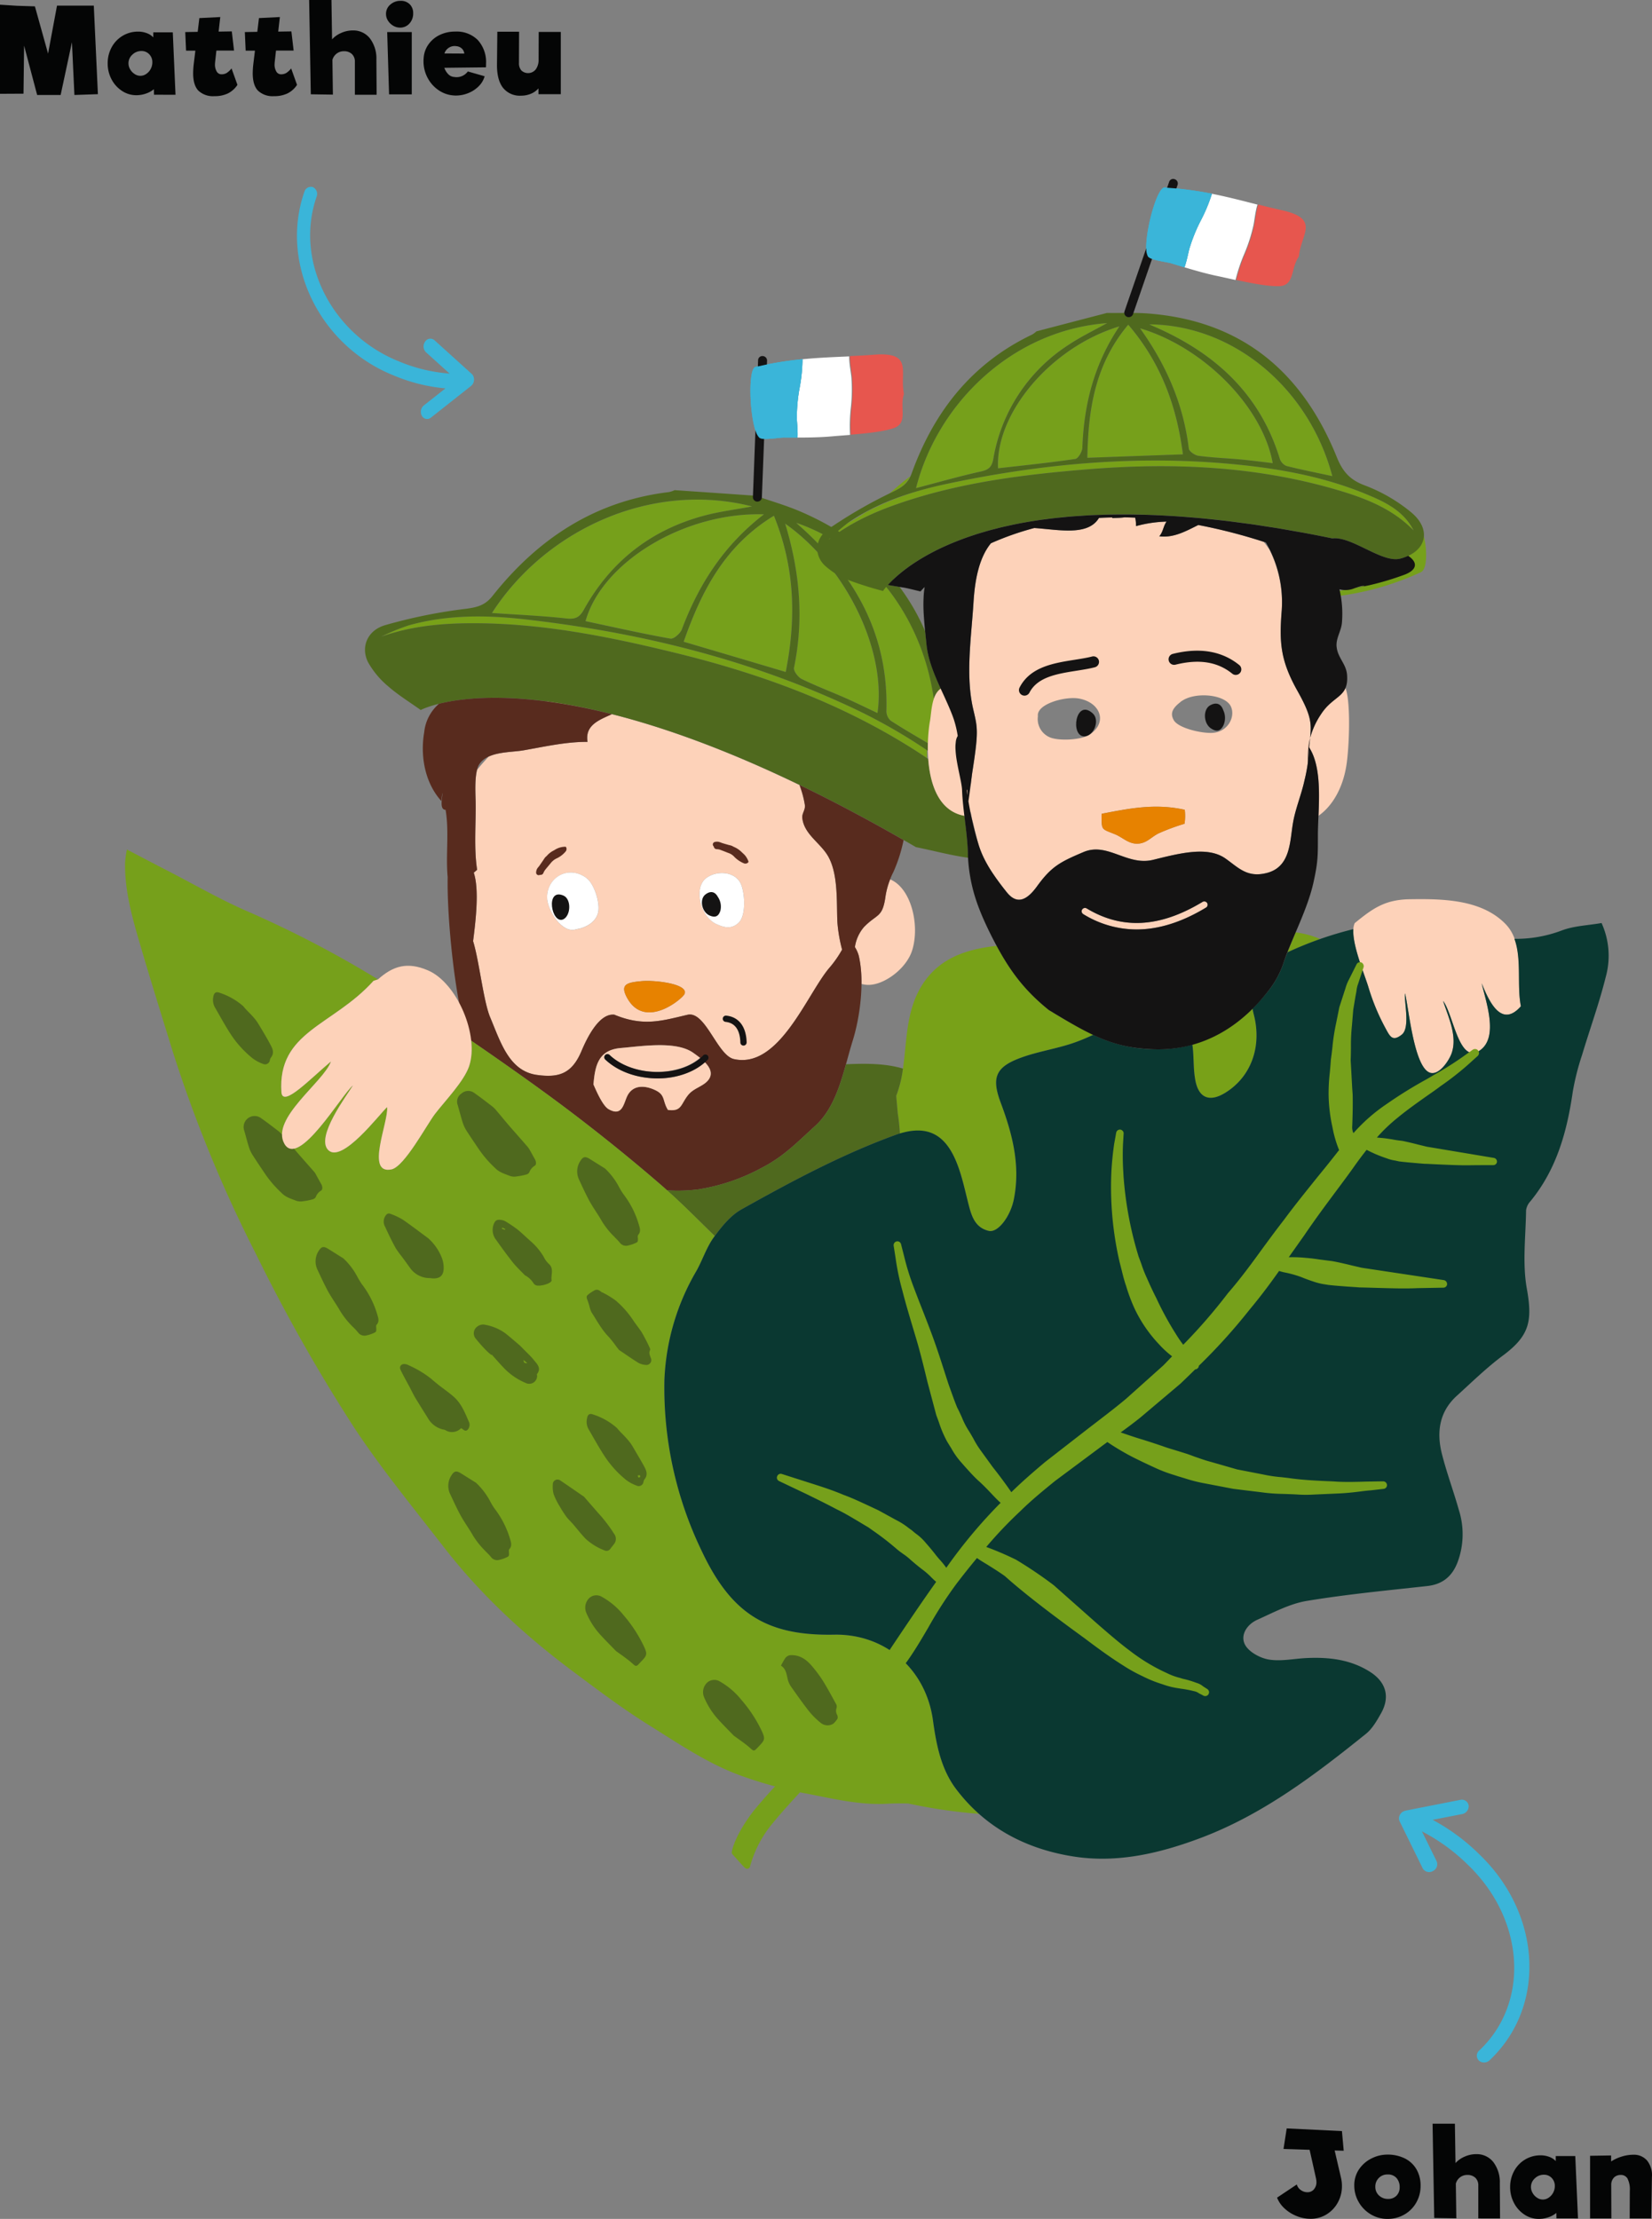 <svg id="Groupe_799" data-name="Groupe 799" xmlns="http://www.w3.org/2000/svg" xmlns:xlink="http://www.w3.org/1999/xlink" width="485.971" height="652.732" viewBox="0 0 485.971 652.732">
  <rect x="0" y="0" width="485.971" height="652.732" fill="#808080" stroke="none"/>
  <defs>
    <clipPath id="clip-path">
      <rect id="Rectangle_108" data-name="Rectangle 108" width="485.971" height="652.732" fill="none"/>
    </clipPath>
  </defs>
  <g id="Groupe_798" data-name="Groupe 798" clip-path="url(#clip-path)">
    <path id="Tracé_3594" data-name="Tracé 3594" d="M202.467,322.078c.094-.116.222-.186.319-.294-1.732,1.2-3.452,2.372-5.17,3.4-.468.275-.965.47-1.44.728.1.2.186.388.311.6,4.113.533,3.7-1.6,5.979-4.425" fill="#4f691e"/>
    <path id="Tracé_3595" data-name="Tracé 3595" d="M206.436,319.266a9.732,9.732,0,0,0,.893-.613c-.3.2-.6.408-.893.613" fill="#4f691e"/>
    <path id="Tracé_3596" data-name="Tracé 3596" d="M231.137,197.673c-10.3-3.069-19.84-5.89-30.023-8.9,5.163-14.655,11.924-28.142,26.549-37.063,6.165,15.149,6.611,30.141,3.474,45.966" fill="#76a01b" fill-rule="evenodd"/>
    <path id="Tracé_3597" data-name="Tracé 3597" d="M272.709,220.662a167.772,167.772,0,0,0-24.033-13.4c-29.995-13.774-61.652-21.375-94.322-25.084-11.453-1.289-22.932-1.373-34.18,1.8a66.093,66.093,0,0,0-8.032,3.3c8.582-3.03,17.291-3.887,26.166-3.945,20.64-.114,40.7,3.9,60.6,8.784,26.236,6.41,51.279,15.776,73.8,30.914Z" fill="#78a118" fill-rule="evenodd"/>
    <path id="Tracé_3598" data-name="Tracé 3598" d="M144.724,180.328c15.424-24,46.326-39.01,76.535-31.346-4.994.938-9.569,1.5-13.994,2.68-15.707,4.162-27.56,13.456-35.467,27.618-1.262,2.3-2.48,2.946-5.11,2.666-7.144-.791-14.348-1.093-21.963-1.617" fill="#76a01b" fill-rule="evenodd"/>
    <path id="Tracé_3599" data-name="Tracé 3599" d="M224.74,151.288c-11.888,9.17-19.191,20.665-24.166,33.874-.463,1.2-2.417,2.883-3.359,2.7-8.37-1.493-16.659-3.382-24.966-5.144,4.85-17.371,29.1-32.164,52.491-31.427" fill="#76a01b" fill-rule="evenodd"/>
    <path id="Tracé_3600" data-name="Tracé 3600" d="M230.969,154.047c17.859,12.59,29.862,37.237,27.152,55.7-3.233-1.515-6.29-3.025-9.392-4.4-4.29-1.906-8.707-3.559-12.891-5.612-1.085-.533-2.452-2.362-2.266-3.3,2.9-14.126,1.786-28-2.6-42.4" fill="#76a01b" fill-rule="evenodd"/>
    <path id="Tracé_3601" data-name="Tracé 3601" d="M275.268,219.994c-4.709-2.808-9.028-5.243-13.2-7.957a3.726,3.726,0,0,1-1.315-2.847c.64-22.038-8.9-39.365-24.761-53.8-.524-.461-1.067-.95-1.759-1.59,26.245,8.978,42.958,36.641,41.038,66.2" fill="#76a01b" fill-rule="evenodd"/>
    <path id="Tracé_3602" data-name="Tracé 3602" d="M398.537,271.522c-1.867,3.923,2.675,14.464,4.007,18.84a62.818,62.818,0,0,0,4.878,11.827c1.44,2.661,2.133,4.353,4.922,2.181,2.541-1.973.712-9.494.951-12.169,1.04,3.429,2.594,22.324,7.588,23.411,2.63.579,5.375-3.7,6.085-5.619,1.884-5.069-.9-10.763-2.452-15.548,3.04,3.82,4.656,18.986,10.912,14.486,5.446-3.913,1.715-14.175.436-19.688,2.061,5.011,5.685,13.434,11.54,6.756-1.554-7.725,1.423-18.2-4.62-24.286-7.153-7.228-18.623-7.322-28.023-7.188-7.533.1-11.115,2.849-16.517,7.25" fill="#fdd2b9"/>
    <path id="Tracé_3603" data-name="Tracé 3603" d="M418.8,157.548c-.089,2.577-1.87,4.852-5.189,6.171,2.586,1.92,2.133,3.9-1.146,5.247a87.469,87.469,0,0,1-10.51,3.168c-2.683.714-5.412,1.172-8.14,1.718.089.48.2.968.277,1.426a82.964,82.964,0,0,0,23.9-6.961c2.039-.946,1.751-7.289.808-10.768" fill="#76a01b" fill-rule="evenodd"/>
    <path id="Tracé_3604" data-name="Tracé 3604" d="M349.706,131.933c.1.849,1.8,2.017,2.852,2.15,4.193.569,8.4.7,12.6,1.1,3.011.284,6.049.685,9.24,1.062-2.958-16.495-20.2-34.06-39.021-39.667,7.863,11,12.766,22.5,14.331,35.353" fill="#76a01b" fill-rule="evenodd"/>
    <path id="Tracé_3605" data-name="Tracé 3605" d="M319.871,134.669c9.542-.347,18.481-.671,28.112-1.013-1.848-14.344-6.521-26.993-16.09-38.144-9.88,11.783-11.791,25.2-12.022,39.156" fill="#76a01b" fill-rule="evenodd"/>
    <path id="Tracé_3606" data-name="Tracé 3606" d="M402.909,145.789c-11.914-5.086-24.487-7.6-37.262-8.956-29.454-3.177-58.6-.6-87.446,5.571a86.994,86.994,0,0,0-23.642,8.369c-1.431.956-3.11,1.964-5.136,3.062-2.053,1.452-3.815,3.313-5.73,4.966,6.459-5.025,13.629-8.268,21.162-10.826,17.557-6,35.788-8.307,54.128-9.841,24.674-2.078,49.159-1.207,73.158,5.634,8.671,2.483,17.139,5.516,23.7,12.273-2.727-5.383-7.72-8.066-12.935-10.252" fill="#78a118" fill-rule="evenodd"/>
    <path id="Tracé_3607" data-name="Tracé 3607" d="M338.094,95.42c.763.355,1.368.618,1.937.866,17.646,7.784,30.7,19.779,36.463,38.735a3.474,3.474,0,0,0,1.928,2.056c4.319,1.1,8.69,1.945,13.514,3-6.806-25.7-28.93-44.483-53.842-44.656" fill="#76a01b" fill-rule="evenodd"/>
    <path id="Tracé_3608" data-name="Tracé 3608" d="M293.6,137.757c7.569-.862,15.149-1.626,22.718-2.75.845-.116,2.017-2.111,2.08-3.26.461-12.654,3.385-24.527,10.893-35.741-20.124,6.073-36.526,25.575-35.691,41.751" fill="#76a01b" fill-rule="evenodd"/>
    <path id="Tracé_3609" data-name="Tracé 3609" d="M269.467,143.59c6.637-1.733,12.847-3.515,19.155-4.908,2.328-.524,3.172-1.418,3.59-3.728a49.722,49.722,0,0,1,22.3-33.619c3.421-2.275,7.161-4.07,11.159-6.282-27.917,2.078-49.924,23.686-56.206,48.538" fill="#76a01b" fill-rule="evenodd"/>
    <path id="Tracé_3610" data-name="Tracé 3610" d="M267.784,140.08c-2.6,1.981-4.481,3.634-6.22,5.163.388-.2.774-.4,1.165-.6,2.345-1.155,3.962-2.253,5.055-4.567" fill="#78a118" fill-rule="evenodd"/>
    <path id="Tracé_3611" data-name="Tracé 3611" d="M252.75,239.888a.047.047,0,0,1-.005-.026c-.569-.307-1.11-.582-1.674-.881.555.294,1.124.61,1.679.907" fill="#f7b382" fill-rule="evenodd"/>
    <path id="Tracé_3612" data-name="Tracé 3612" d="M174.558,319.35c.009-.116.022-.222.031-.338V319Z" fill="#f7b382" fill-rule="evenodd"/>
    <path id="Tracé_3613" data-name="Tracé 3613" d="M261.879,258.7a20.553,20.553,0,0,0-1.43,5.317c-.9,6.007-2.427,4.741-6.273,8.673a11.57,11.57,0,0,0-2.683,5.921,9.428,9.428,0,0,1,1.136,2.538,35.535,35.535,0,0,1,.782,8.285,7.467,7.467,0,0,0,3.243.191c4.364-.632,10.138-5.025,11.711-10.165,2.261-7.4-.355-18.226-6.487-20.759" fill="#fdd2b9" fill-rule="evenodd"/>
    <path id="Tracé_3614" data-name="Tracé 3614" d="M246.331,271.239c-.249-5.7.256-13.562-2.452-18.85-2.169-4.287-7.347-6.765-7.863-11.789-.133-1.351.932-2.341.755-3.776a29.731,29.731,0,0,0-1.581-5.9c-21.941-10.585-40.217-17.05-55.18-20.829-3.66,1.674-8,3.172-7.166,8.143-6.343-.044-12.678,1.416-18.889,2.5-2.844.485-7.125.413-10.2,1.839-1.231,1.3-2.391,2.6-3.4,3.9-.741,2.835-.466,7.269-.43,9.494.106,6.425-.552,13.576.436,19.893l-.987.866c1.609,4.861.632,13.665-.2,20.129,1.821,5.9,3.042,17.779,5.047,22.465,3.064,7.308,5.569,15.776,13.762,16.9,6.406.883,10.244-.343,13.06-6.994,1.3-3.086,4.941-11.132,9.561-10.732l-.044-.063c8.671,3.621,13.95,1.906,21.68.094,5.286-1.24,8.76,11.947,13.673,13.029,13.265,2.968,21.422-18.978,28.014-26.783a32.352,32.352,0,0,0,3.793-5.416,44.552,44.552,0,0,1-1.385-8.107m-70.351-2.977c-.56,2.982-3.67,4.678-6.5,5.1-4.007,1.436-8.556-5.552-8.539-9.47.063-5.923,6.3-9.431,11.5-5.677,2.372,1.7,4.078,7.281,3.546,10.047m25.427,24.019c-.258,1.2-11.736,11.058-17.024,1.1-2.026-3.819,0-4.388,4.283-4.775,3.668-.345,12.438.622,12.794,3.115Zm15.9-20.879c-1.906,1.776-3.829,1.711-6.656.364a4.547,4.547,0,0,0,.49.266l-1.7-.839c.444.244.8.383,1.207.572-4.615-2.1-6.654-10.568-2.967-13.429,2.932-2.3,8.324-2.119,10.128,1.412,1.3,2.536,1.786,9.441-.506,11.653" fill="#fdd2b9" fill-rule="evenodd"/>
    <path id="Tracé_3615" data-name="Tracé 3615" d="M175.979,268.262c-.56,2.98-3.67,4.678-6.505,5.1-4.007,1.436-8.556-5.552-8.538-9.47.061-5.923,6.3-9.433,11.5-5.679,2.372,1.7,4.08,7.281,3.547,10.049" fill="#fff"/>
    <path id="Tracé_3616" data-name="Tracé 3616" d="M217.313,271.417c-1.906,1.776-3.829,1.711-6.656.364a4.546,4.546,0,0,0,.49.266l-1.7-.839c.444.244.8.383,1.207.572-4.615-2.1-6.654-10.568-2.967-13.429,2.932-2.3,8.324-2.119,10.128,1.412,1.3,2.536,1.786,9.441-.506,11.653" fill="#fff"/>
    <path id="Tracé_3617" data-name="Tracé 3617" d="M283.706,239.947c-7.607-1.4-10.116-9.369-10.649-16.691-22.6-15.277-47.774-24.7-74.146-31.141-19.9-4.886-39.964-8.9-60.6-8.782-8.876.056-17.583.914-26.165,3.943a66.067,66.067,0,0,1,8.03-3.3c11.25-3.168,22.728-3.083,34.181-1.795,32.67,3.7,64.325,11.306,94.321,25.082a163.217,163.217,0,0,1,24.274,13.6c-.014-.769-.008-1.511.009-2.236-3.8-2.239-7.427-4.34-10.893-6.592a3.726,3.726,0,0,1-1.315-2.847c.641-22.038-8.9-39.365-24.762-53.8-.523-.461-1.066-.95-1.759-1.59,21.929,7.5,37.158,28.059,40.471,51.856a5.641,5.641,0,0,1,2.066-3.03c-1.933-4.229-3.79-8.608-4.225-13.163-.1-1.071-.244-2.353-.388-3.754a64.251,64.251,0,0,0-7.528-13.055c-1.143-.191-2.283-.383-3.431-.569.435-.48.987-1.049,1.648-1.681-6.773-8.222-15.782-14.94-27.333-19.9-4.3-1.848-8.831-3.146-13.239-4.669q-11.9-.832-23.811-1.648a8.016,8.016,0,0,1-1.662.569c-21.733,2.6-38.543,13.7-51.878,30.506-2.186,2.786-4.434,3.346-7.685,3.807a151.578,151.578,0,0,0-24.042,4.866c-5.323,1.607-7.135,6.681-4.861,10.985a25.5,25.5,0,0,0,5.89,7c2.932,2.569,6.29,4.625,9.542,6.944,0,0,39.787-21.43,145.668,40.333,5.216,1.057,10.288,2.429,15.384,3.131-.031-.536-.075-1.061-.094-1.621-.111-3.549-.586-7.161-1.016-10.754m-25.584-30.2c-3.235-1.515-6.292-3.026-9.392-4.4-4.292-1.9-8.708-3.557-12.893-5.61-1.084-.533-2.452-2.364-2.265-3.3,2.895-14.126,1.785-28-2.6-42.4,17.859,12.59,29.862,37.237,27.153,55.7m-26.99-12.065c-10.3-3.069-19.84-5.89-30.023-8.9,5.163-14.655,11.924-28.142,26.549-37.063,6.165,15.149,6.611,30.142,3.474,45.966m-6.4-46.382c-11.888,9.168-19.193,20.665-24.168,33.872-.461,1.2-2.417,2.885-3.358,2.7-8.37-1.493-16.66-3.38-24.967-5.144,4.852-17.369,29.1-32.163,52.493-31.425m-3.48-2.324c-4.994.938-9.569,1.5-13.993,2.678-15.709,4.164-27.562,13.456-35.469,27.62-1.262,2.3-2.478,2.944-5.108,2.666-7.144-.792-14.35-1.093-21.965-1.617,15.425-24,46.326-39.009,76.535-31.346" fill="#4f691e"/>
    <path id="Tracé_3618" data-name="Tracé 3618" d="M236.486,231.546c1.2.586,2.417,1.19,3.643,1.8-1.226-.608-2.444-1.213-3.643-1.8" fill="#f7b382" fill-rule="evenodd"/>
    <path id="Tracé_3619" data-name="Tracé 3619" d="M243.736,235.162c1.359.693,2.736,1.407,4.118,2.128-1.382-.721-2.758-1.44-4.118-2.128" fill="#f7b382" fill-rule="evenodd"/>
    <path id="Tracé_3620" data-name="Tracé 3620" d="M179.907,210.066a167.7,167.7,0,0,0-18.964-3.727l-.036.036a167.818,167.818,0,0,1,19,3.687" fill="#f7b382" fill-rule="evenodd"/>
    <path id="Tracé_3621" data-name="Tracé 3621" d="M235.18,230.9a29.733,29.733,0,0,1,1.592,5.921c.178,1.436-.89,2.427-.757,3.776.516,5.025,5.7,7.5,7.863,11.791,2.71,5.286,2.2,13.154,2.452,18.848a44.664,44.664,0,0,0,1.387,8.109,32.3,32.3,0,0,1-3.793,5.414c-6.594,7.807-14.749,29.751-28.014,26.785-4.914-1.085-8.387-14.269-13.675-13.029-7.73,1.812-13.007,3.527-21.678-.094l.044.061c-4.621-.4-8.264,7.646-9.561,10.734-2.816,6.65-6.656,7.877-13.06,6.992-8.193-1.119-10.7-9.586-13.764-16.894-2-4.686-3.224-16.571-5.047-22.465.835-6.464,1.814-15.268.2-20.129l.985-.866c-.985-6.317-.328-13.47-.436-19.893-.043-2.727-.47-8.818,1.085-11.151,2.5-3.817,9.072-3.416,12.946-4.078,6.21-1.079,12.544-2.541,18.889-2.5-.835-4.97,3.51-6.468,7.17-8.147-26.974-6.8-43.216-4.966-50.874-3.057a12.8,12.8,0,0,0-4.345,8.37c-1.2,6.965.186,14.877,5.038,20.235.089-.821.2-1.609.324-2.386.123.955-1.084,4.931.927,4.98,1.1,6.432,0,13.34.622,19.9,0-.01-.009-.032-.009-.046-.231,11.827,2.114,36.9,6.254,48.352.2.543.468,1.115.7,1.675-.017-.666.032-1.307-.043-1.986,2.14,1.489,4.29,2.96,6.432,4.452,8.584,5.993,17.138,12.078,25.446,18.476,8.432,6.481,16.7,13.207,24.71,20.173.342.3.652.63.991.933a47.073,47.073,0,0,0,9.192-.275,57.763,57.763,0,0,0,18.561-6.273c6.574-3.376,10.394-7.428,15.788-12.333,6.789-6.1,8.449-16.578,11.115-25.126,2.239-7.188,3.518-17.668,1.786-25.007a9.45,9.45,0,0,0-1.137-2.536,11.567,11.567,0,0,1,2.683-5.921c3.848-3.933,5.375-2.666,6.273-8.673a23.763,23.763,0,0,1,2.389-7.544,44.909,44.909,0,0,0,2.977-9.342c-10.92-6.263-21.128-11.643-30.636-16.228m-26.8,86.8c-1.5,1.906-4.273,2.336-5.908,4.376-2.275,2.821-1.867,4.958-5.981,4.425-1.706-2.83-.63-4.425-3.909-5.909-3.18-1.435-6.229-1.288-7.827,1.4-1.279,2.145-1.421,6.743-5.721,4.278-1.737-1-3.626-5.407-4.439-7.26-.009.116-.022.222-.031.338l.027-.347v.009c.463-5.921,1.648-10.194,8.09-10.727,6.1-.521,16.179-2.155,21.208,1.382,2.745,1.932,6.886,4.961,4.487,8.036" fill="#582b1e" fill-rule="evenodd"/>
    <path id="Tracé_3622" data-name="Tracé 3622" d="M166.224,249.085a5.755,5.755,0,0,0-2.053.413,6.4,6.4,0,0,0-1.19.64,6.551,6.551,0,0,0-2.106,1.6c-.169.2-.391.336-.559.536-.169.231-.321.48-.49.729-.355.538-.746,1.071-1.093,1.6-.186.244-.389.492-.6.746a2.4,2.4,0,0,0-.418,1.271.753.753,0,0,0,1,.786.637.637,0,0,1,.275-.053.843.843,0,0,0,.835-.494,6.173,6.173,0,0,1,.444-.849c.543-.693,1.137-1.363,1.7-2.065a4.956,4.956,0,0,1,1.706-1.4,7.6,7.6,0,0,0,2.639-1.973,1.168,1.168,0,0,0,.275-1.226.333.333,0,0,0-.364-.266" fill="#582b1e" fill-rule="evenodd"/>
    <path id="Tracé_3623" data-name="Tracé 3623" d="M219.064,251.51c-.3-.3-.632-.617-.953-.91a7.132,7.132,0,0,0-2.2-1.462c-.232-.1-.446-.261-.71-.355a5.88,5.88,0,0,0-.837-.217c-.594-.183-1.218-.347-1.831-.538-.311-.108-.6-.232-.9-.325a2.519,2.519,0,0,0-1.359-.022.749.749,0,0,0-.418,1.2.852.852,0,0,1,.152.275.828.828,0,0,0,.728.63,6.108,6.108,0,0,1,.924.125c.845.311,1.681.632,2.516.973a4.155,4.155,0,0,1,1.848,1.177,8.548,8.548,0,0,0,2.728,1.867,1.175,1.175,0,0,0,1.235-.135.366.366,0,0,0,.169-.43,5.931,5.931,0,0,0-1.083-1.848" fill="#582b1e" fill-rule="evenodd"/>
    <path id="Tracé_3624" data-name="Tracé 3624" d="M207.317,312.439a21.087,21.087,0,0,1-13.9,4.789c-5.687,0-11.462-1.853-15.367-5.549a.923.923,0,0,1-.038-1.3l0,0a.934.934,0,0,1,1.307-.034c6.7,6.343,19.888,6.592,26.61.852-.693-.555-1.409-1.076-2.048-1.523-5.03-3.537-15.1-1.9-21.208-1.382-6.442.533-7.627,4.806-8.09,10.729.813,1.851,2.7,6.254,4.439,7.258,4.3,2.466,4.442-2.133,5.721-4.278,1.6-2.688,4.647-2.835,7.827-1.4,3.279,1.482,2.2,3.078,3.909,5.908,4.114.533,3.706-1.6,5.981-4.425,1.634-2.037,4.406-2.47,5.908-4.376,1.443-1.848.505-3.677-1.057-5.264" fill="#fdd2b9" fill-rule="evenodd"/>
    <path id="Tracé_3625" data-name="Tracé 3625" d="M388.363,276.231a26.9,26.9,0,0,0-7.205-1.959q-1.252,2.946-2.412,5.863c3.185-1.448,6.387-2.762,9.617-3.9" fill="#78a118" fill-rule="evenodd"/>
    <path id="Tracé_3626" data-name="Tracé 3626" d="M264.735,333.478c7.45-2.239,12.691-.275,16.131,7.233,1.848,4.043,2.772,8.485,3.865,12.807.941,3.74,1.821,7.539,6.121,8.568,2.763.64,6.4-4.331,7.383-9.231,2.017-9.964-.4-19.272-3.856-28.494-2.727-7.3-1.537-10.435,5.768-13.145,5.117-1.915,10.652-2.669,15.8-4.473,1.925-.661,3.8-1.474,5.656-2.323a144.312,144.312,0,0,1-13.065-7.308c-7.019-5.665-11.222-11.24-15.34-18.872-9.458,1.018-17.84,3.928-22.732,12.879-5.394,9.894-3.021,21.8-6.823,31.252l.461,5.211c.319,1.991.511,3.95.635,5.9" fill="#78a118" fill-rule="evenodd"/>
    <path id="Tracé_3627" data-name="Tracé 3627" d="M350.817,307.689c.4,3.238.2,6.521.745,9.694.907,5.65,4.22,7.028,9.045,3.976,7.489-4.722,10.662-13.59,8.21-22.976-.161-.6-.249-1.125-.374-1.681a40.372,40.372,0,0,1-17.694,10.587c.022.138.055.254.073.4" fill="#78a118" fill-rule="evenodd"/>
    <path id="Tracé_3628" data-name="Tracé 3628" d="M210.258,363.614c2.208-2.99,4.744-6.109,7.872-7.855,14.527-8.129,29.188-16,44.922-21.767.588-.213,1.124-.352,1.684-.516-.125-1.947-.316-3.906-.635-5.9l-.461-5.211a34.705,34.705,0,0,0,1.981-8.029c-5.39-1.576-11.081-1.5-16.758-1.266-1.892,6.761-4.1,13.683-9.134,18.2-5.393,4.9-9.214,8.956-15.788,12.333a57.763,57.763,0,0,1-18.561,6.273,47.025,47.025,0,0,1-9.187.275c4.842,4.309,9.4,8.942,14.064,13.456" fill="#4f691e"/>
    <path id="Tracé_3629" data-name="Tracé 3629" d="M175.842,333.291c-.106-.085-.208-.169-.316-.253.106.084.213.167.319.253" fill="#4f691e"/>
    <path id="Tracé_3630" data-name="Tracé 3630" d="M195.2,349.226q-5-4.35-10.155-8.548c3.416,2.816,6.82,5.646,10.155,8.548" fill="#4f691e"/>
    <path id="Tracé_3631" data-name="Tracé 3631" d="M281.311,526.349c-4.514-5.954-5.882-13.2-6.867-20.363-2.08-14.981-13.976-25.408-29.08-25.123-20.134.386-30.439-6.428-39.076-24.918a110.321,110.321,0,0,1-10.831-50.036,68.619,68.619,0,0,1,9.374-31.971c1.829-3.23,2.967-6.936,5.117-9.911.1-.138.213-.277.311-.413-4.989-4.83-9.827-9.836-15.06-14.389-8.013-6.966-16.276-13.692-24.708-20.173-8.307-6.4-16.864-12.483-25.447-18.476-2.142-1.493-4.29-2.965-6.432-4.452a17.761,17.761,0,0,1-.622,7.557c-1.529,4.442-7.064,10.155-9.988,13.953-2.406,3.1-9.018,15.588-12.855,16.367-7.74,1.563-.845-13.847-1.262-18.331-2.125,1.9-13.284,16.775-17.352,12.613-3.75-3.884,5.588-16.136,7.286-18.978-3.173,2.464-16.037,24.633-20.187,17.111-4.07-7.4,11.6-18.143,13.726-24.17-6.13,5.148-14.109,13.576-14.561,9.137-1.235-18,15.1-19.542,27.082-32.856l1.3-.422A312.883,312.883,0,0,0,72.8,268.089C64.662,264.561,56.941,260.06,49.033,256c-3.732-1.92-7.445-3.879-11.7-6.1a28.913,28.913,0,0,0-.533,3.807c-.161,7.68,1.785,15.055,3.891,22.336,3.083,10.645,6.4,21.2,9.667,31.818a393.522,393.522,0,0,0,24.95,61.048,499.76,499.76,0,0,0,28.634,50.671c8.1,12.344,17.46,23.705,26.477,35.353,10.778,13.936,23.519,25.779,37.53,36.294,7.472,5.58,14.918,11.236,22.826,16.17,8.982,5.593,17.832,11.7,27.951,15.224a125.6,125.6,0,0,0,17.7,4.833c8.129,1.534,16.267,3.631,24.674,3.137,2.034-.116,4.068-.116,6.087-.062a157.341,157.341,0,0,0,20.851,3.06,49.862,49.862,0,0,1-6.726-7.233" fill="#76a01b" fill-rule="evenodd"/>
    <path id="Tracé_3632" data-name="Tracé 3632" d="M136.2,330.479a10.83,10.83,0,0,0,1.163,2.341c1.148,1.759,2.33,3.513,3.5,5.241a33.055,33.055,0,0,0,4.8,5.549c1.216,1.284,2.895,1.732,4.432,2.341a3.886,3.886,0,0,0,1.956.106,20.294,20.294,0,0,0,2.675-.524,1.54,1.54,0,0,0,.968-.639,3.78,3.78,0,0,1,1.617-1.973c.523-.285.436-1.271.017-1.964-.5-.871-.977-1.786-1.484-2.656a4.588,4.588,0,0,0-.594-.89c-1.733-2.026-3.5-4-5.243-6-1.341-1.532-2.62-3.144-3.962-4.7a7.864,7.864,0,0,0-1.19-1.209c-1.768-1.354-3.546-2.736-5.375-4.02a2.954,2.954,0,0,0-3.715.191,2.841,2.841,0,0,0-1.137,3.354c.533,1.826.987,3.66,1.573,5.446" fill="#4f691e" fill-rule="evenodd"/>
    <path id="Tracé_3633" data-name="Tracé 3633" d="M94.459,350.23c.524-.3.436-1.279,0-1.973-.488-.871-.985-1.781-1.476-2.661a4.056,4.056,0,0,0-.586-.907c-1.74-2-3.518-3.979-5.241-5.979-1.351-1.559-2.63-3.136-3.964-4.695a7.839,7.839,0,0,0-1.2-1.209c-1.768-1.363-3.544-2.736-5.375-4.007a3.221,3.221,0,0,0-4.842,3.546c.541,1.8.968,3.66,1.571,5.455a10.108,10.108,0,0,0,1.19,2.319c1.12,1.763,2.311,3.5,3.484,5.247a32.982,32.982,0,0,0,4.789,5.535c1.2,1.3,2.9,1.754,4.442,2.364a4.23,4.23,0,0,0,1.937.092,18.144,18.144,0,0,0,2.683-.524,1.584,1.584,0,0,0,.985-.63,3.76,3.76,0,0,1,1.6-1.973" fill="#4f691e" fill-rule="evenodd"/>
    <path id="Tracé_3634" data-name="Tracé 3634" d="M173.218,352.963c1.19,2.239,2.683,4.2,3.9,6.387a23.828,23.828,0,0,0,3.544,4.411c.552.61,1.173,1.156,1.681,1.8a2.276,2.276,0,0,0,2.461.818,11.623,11.623,0,0,0,1.759-.546c1.127-.48,1.127-.48,1.084-1.684a1.451,1.451,0,0,1,.07-.871c.862-.924.541-1.923.249-2.9a26.894,26.894,0,0,0-4.5-8.99,18.892,18.892,0,0,1-1.358-2.2,20.473,20.473,0,0,0-4.159-5.474c-1.512-.943-3.038-1.9-4.55-2.844-1.26-.746-1.892-.617-2.664.627a5.569,5.569,0,0,0-.418,5.46c.924,2,1.848,4.015,2.9,6" fill="#4f691e" fill-rule="evenodd"/>
    <path id="Tracé_3635" data-name="Tracé 3635" d="M106.5,377.839a25.968,25.968,0,0,1-1.359-2.222,20.1,20.1,0,0,0-4.159-5.469c-1.51-.932-3.021-1.9-4.548-2.838-1.243-.755-1.892-.6-2.666.632a5.639,5.639,0,0,0-.427,5.458c.943,2.005,1.867,4.039,2.915,6.012,1.163,2.225,2.675,4.212,3.891,6.379a25.027,25.027,0,0,0,3.546,4.425,18.087,18.087,0,0,1,1.679,1.8,2.327,2.327,0,0,0,2.47.813,8.965,8.965,0,0,0,1.759-.555c1.137-.47,1.137-.488,1.076-1.7-.027-.284-.061-.683.1-.856.862-.926.533-1.956.241-2.91a27.067,27.067,0,0,0-4.514-8.97" fill="#4f691e" fill-rule="evenodd"/>
    <path id="Tracé_3636" data-name="Tracé 3636" d="M145.55,443.862a18.356,18.356,0,0,1-1.351-2.222,20.937,20.937,0,0,0-4.168-5.455c-1.518-.946-3.03-1.909-4.522-2.833-1.279-.765-1.918-.618-2.683.613a5.591,5.591,0,0,0-.436,5.472c.96,2,1.848,4.017,2.915,5.99,1.172,2.225,2.664,4.215,3.9,6.387a24.156,24.156,0,0,0,3.546,4.42c.533.6,1.182,1.143,1.662,1.773a2.281,2.281,0,0,0,2.478.84,9.046,9.046,0,0,0,1.759-.56c1.137-.48,1.129-.494,1.067-1.7-.019-.292-.063-.661.089-.849.862-.924.56-1.932.275-2.9a27.45,27.45,0,0,0-4.531-8.983" fill="#4f691e" fill-rule="evenodd"/>
    <path id="Tracé_3637" data-name="Tracé 3637" d="M191.236,397.12c.133-.28-.222-.835-.391-1.257-.347-.741-.719-1.465-1.093-2.164-.355-.671-.71-1.373-1.119-2.007-.693-1.014-1.448-1.973-2.159-2.987a28.058,28.058,0,0,0-5.323-6.113,26.475,26.475,0,0,0-3.757-2.306c-.125-.092-.311-.092-.418-.172-.567-.488-1.216-.933-1.954-.6a10.633,10.633,0,0,0-2.159,1.44c-.4.355-.319.88-.08,1.421a18.426,18.426,0,0,1,.685,2.164,8.258,8.258,0,0,0,.506,1.443c1.6,2.471,2.977,5.11,5.074,7.26a33.306,33.306,0,0,1,2.371,3.016c.249.311.507.627.693.866,1.973,1.315,3.8,2.625,5.732,3.812a5.583,5.583,0,0,0,2.311.594,1.43,1.43,0,0,0,1.341-1.94c-.275-.81-.719-1.529-.258-2.466" fill="#4f691e" fill-rule="evenodd"/>
    <path id="Tracé_3638" data-name="Tracé 3638" d="M135.617,420.137c.673.213,1.055,1.088,1.846.538a2.109,2.109,0,0,0,.541-2.266c-1.207-2.772-2.283-5.616-4.656-7.641-1.4-1.213-2.914-2.253-4.362-3.385-.71-.577-1.421-1.146-2.114-1.773a30.542,30.542,0,0,0-6.69-4.007,2.388,2.388,0,0,0-.861-.306c-1.2-.232-2,.608-1.477,1.692.88,1.86,1.911,3.616,2.854,5.419.487.946.95,1.9,1.491,2.821,1.2,1.973,2.435,3.935,3.67,5.916a6.964,6.964,0,0,0,4.558,3.382,1.737,1.737,0,0,1,.586.164,3.662,3.662,0,0,0,4.613-.555" fill="#4f691e" fill-rule="evenodd"/>
    <path id="Tracé_3639" data-name="Tracé 3639" d="M183.43,475.126a21.67,21.67,0,0,0-6.362-5.38,3.106,3.106,0,0,0-3.687.316,3.922,3.922,0,0,0-.924,4.331,22.518,22.518,0,0,0,3.981,6.312c1.493,1.67,3.11,3.257,4.789,4.994.968.7,2.053,1.43,3.11,2.256.693.507,1.341,1.062,1.99,1.64.63.586.915.608,1.529-.027.319-.324.613-.675.941-.994,1.511-1.592,1.636-2.022.71-4.087a40.6,40.6,0,0,0-6.077-9.361" fill="#4f691e" fill-rule="evenodd"/>
    <path id="Tracé_3640" data-name="Tracé 3640" d="M218.077,500.029a22.064,22.064,0,0,0-6.343-5.411,3.145,3.145,0,0,0-3.706.347,3.867,3.867,0,0,0-.9,4.323,22.989,22.989,0,0,0,3.979,6.321c1.493,1.657,3.093,3.26,4.772,4.984.977.693,2.053,1.459,3.119,2.253.693.524,1.351,1.062,1.99,1.648.632.569.924.6,1.52-.039.328-.33.649-.671.941-.977,1.511-1.6,1.653-2.022.729-4.087a39.72,39.72,0,0,0-6.1-9.361" fill="#4f691e" fill-rule="evenodd"/>
    <path id="Tracé_3641" data-name="Tracé 3641" d="M120.583,372.922a7.073,7.073,0,0,0,5.908,3.052,1.207,1.207,0,0,1,.321.044c2.558.3,3.793-.738,3.7-3.318a8.22,8.22,0,0,0-.649-2.977,15.137,15.137,0,0,0-3.9-5.477c-2.471-1.817-4.922-3.7-7.446-5.446a19.926,19.926,0,0,0-3.457-1.657c-.861-.355-1.271-.138-1.768.675a3.035,3.035,0,0,0,.017,3.1c.951,2.092,1.956,4.166,3.066,6.193a25.046,25.046,0,0,0,1.786,2.483c.816,1.1,1.617,2.2,2.417,3.327" fill="#4f691e" fill-rule="evenodd"/>
    <path id="Tracé_3642" data-name="Tracé 3642" d="M246.1,502.4a1.521,1.521,0,0,0-.169-1.16c-1.262-2.311-2.533-4.678-3.918-6.9a39.359,39.359,0,0,0-3.271-4.364c-1.581-1.824-3.464-3.149-6.032-3.086a2.1,2.1,0,0,0-1.795,1.008q-.638,1.01-1.172,2.078c1.51.956,1.634,2.56,2.007,4.092a6.557,6.557,0,0,0,1.032,2.2c1.776,2.5,3.527,5.025,5.428,7.4a23.713,23.713,0,0,0,3.3,3.2,3.173,3.173,0,0,0,4.451-.562,3.216,3.216,0,0,0,.418-.717,1.663,1.663,0,0,0-.125-1.129,2.431,2.431,0,0,1-.15-2.061" fill="#4f691e" fill-rule="evenodd"/>
    <path id="Tracé_3643" data-name="Tracé 3643" d="M186.073,425.445c-1.385-2.306-3.438-3.9-4.592-5.38a19.655,19.655,0,0,0-6.966-3.959c-1.03-.425-1.67,0-1.821,1.115a4.41,4.41,0,0,0,.417,3.16c1.617,2.758,3.154,5.6,4.931,8.263a30.436,30.436,0,0,0,6.087,6.662,11.338,11.338,0,0,0,3.083,1.681,1.412,1.412,0,0,0,2.078-1.062,2.421,2.421,0,0,1,.268-.716c1.013-1.182.692-2.381.087-3.563-1.136-2.1-2.389-4.154-3.571-6.2m2.23,9.031a.544.544,0,0,1-.488.128c-.1-.043-.125-.3-.222-.558.311-.05.541-.125.622-.063a.541.541,0,0,1,.089.494" fill="#4f691e" fill-rule="evenodd"/>
    <path id="Tracé_3644" data-name="Tracé 3644" d="M77.314,312.94a1.437,1.437,0,0,0,2.078-1.079,1.938,1.938,0,0,1,.258-.693c1-1.2.685-2.4.063-3.557-1.112-2.128-2.338-4.164-3.59-6.229-1.342-2.319-3.4-3.884-4.55-5.38a19.811,19.811,0,0,0-6.975-3.959c-1.03-.417-1.652,0-1.838,1.143a4.449,4.449,0,0,0,.436,3.108c1.616,2.791,3.153,5.643,4.931,8.326a30.815,30.815,0,0,0,6.085,6.628,11.541,11.541,0,0,0,3.1,1.693" fill="#4f691e" fill-rule="evenodd"/>
    <path id="Tracé_3645" data-name="Tracé 3645" d="M177.963,456.128a1.325,1.325,0,0,0,1.609-.569c.425-.564.924-1.11,1.3-1.71a2.457,2.457,0,0,0-.275-2.729,38.079,38.079,0,0,0-2.941-4.085c-.524-.707-1.129-1.325-1.7-1.986-1.465-1.667-2.931-3.354-4.148-4.763-2.567-1.759-4.789-3.313-7.028-4.811a1.383,1.383,0,0,0-2.159,1.235,8.227,8.227,0,0,0,.266,2.888,20.5,20.5,0,0,0,1.759,3.523,33.034,33.034,0,0,0,1.988,3.083c.577.763,1.315,1.426,1.945,2.159,1.245,1.448,2.417,2.99,3.759,4.358a17.594,17.594,0,0,0,5.624,3.407" fill="#4f691e" fill-rule="evenodd"/>
    <path id="Tracé_3646" data-name="Tracé 3646" d="M161.321,371.673a7.043,7.043,0,0,1-1.4-2.005,18.817,18.817,0,0,0-3.609-4.362c-1.385-1.2-2.683-2.509-4.113-3.66a38.816,38.816,0,0,0-3.546-2.386,3.512,3.512,0,0,0-1.307-.4c-1.252-.19-1.732.219-2.159,1.392a4.684,4.684,0,0,0,.774,4.5c1.617,2.306,3.277,4.55,5.019,6.767,1.049,1.266,2.248,2.389,3.438,3.629a6.587,6.587,0,0,1,2.56,2.389,1.538,1.538,0,0,0,.594.5c.852.5,4-.261,4.55-1.079a.534.534,0,0,0,.15-.275c-.284-1.667.835-3.554-.95-5.011m-12.8-9.885c-.294-.133-.6-.239-.9-.364a3,3,0,0,0,.125-.285c.294.13.6.254.881.391a1.327,1.327,0,0,0-.108.258" fill="#4f691e" fill-rule="evenodd"/>
    <path id="Tracé_3647" data-name="Tracé 3647" d="M156.939,399.945c-.863-1.061-1.892-2-2.861-2.989-.418-.413-.835-.885-1.3-1.284-1.368-1.173-2.7-2.328-4.114-3.457a14.653,14.653,0,0,0-5.872-2.5,2.854,2.854,0,0,0-2.977,1.11,2.428,2.428,0,0,0,.186,3.021,44.9,44.9,0,0,0,3.163,3.535,17.614,17.614,0,0,0,1.387,1.218c.026-.053.07-.085.089-.13,1.129,1.218,2.178,2.485,3.313,3.653a19.04,19.04,0,0,0,6.709,4.709,2.317,2.317,0,0,0,3.341-2.15c0-.155-.125-.355-.044-.449,1.431-1.856-.061-3.047-1.021-4.292m-2.9.116c.4.364.649.574,1.083.919-.816.085-1.083-.1-1.083-.919" fill="#4f691e" fill-rule="evenodd"/>
    <path id="Tracé_3648" data-name="Tracé 3648" d="M471.135,271.523c-3.971.7-8.077.822-11.684,2.181a38.151,38.151,0,0,1-13.958,2.475c2.2,6,.688,13.75,1.911,19.822-5.856,6.678-9.48-1.745-11.542-6.756,1.279,5.513,5.011,15.776-.436,19.688-6.254,4.5-7.872-10.666-10.91-14.486,1.546,4.785,4.335,10.48,2.453,15.548-.712,1.915-3.457,6.2-6.087,5.619-4.994-1.088-6.548-19.982-7.588-23.411-.239,2.675,1.59,10.2-.951,12.169-2.789,2.172-3.482.48-4.922-2.181a62.819,62.819,0,0,1-4.878-11.827c-1.163-3.819-4.762-12.327-4.423-17.041a105.1,105.1,0,0,0-19.352,6.806c-.294.743-.622,1.494-.888,2.23a27.266,27.266,0,0,1-4.053,8.188,54,54,0,0,1-5.383,6.153c.125.555.214,1.079.372,1.679,2.453,9.386-.719,18.254-8.208,22.976-4.825,3.052-8.14,1.675-9.045-3.976-.543-3.172-.347-6.454-.748-9.692-.017-.143-.048-.258-.07-.4a37.715,37.715,0,0,1-11.47,1.373,42.208,42.208,0,0,1-17.677-4.242c-1.862.847-3.732,1.66-5.656,2.323-5.144,1.8-10.679,2.558-15.8,4.473-7.3,2.71-8.495,5.848-5.766,13.145,3.455,9.223,5.872,18.53,3.855,28.494-.985,4.9-4.62,9.872-7.383,9.231-4.3-1.03-5.18-4.828-6.121-8.568-1.093-4.323-2.017-8.765-3.865-12.809-3.7-8.071-9.445-9.8-17.815-6.715-15.735,5.766-30.4,13.637-44.922,21.767-3.269,1.826-5.908,5.158-8.182,8.268-2.15,2.977-3.288,6.681-5.118,9.911a68.629,68.629,0,0,0-9.373,31.971,110.27,110.27,0,0,0,10.83,50.036c8.637,18.489,18.944,25.306,39.076,24.918,15.1-.284,27,10.143,29.082,25.123.985,7.165,2.353,14.411,6.867,20.363,8.726,11.494,20.826,17.687,34.784,19.815,12.874,1.949,25.34-1.049,37.334-5.581,18.179-6.893,33.488-18.546,48.449-30.59,1.848-1.51,3.172-3.838,4.389-5.988,2.727-4.838,1.465-9.192-3.2-12.177-5.74-3.665-12.083-4.384-18.684-4.084-3.715.169-7.535,1.04-11.159.432-2.569-.432-5.882-2.244-6.992-4.394-1.431-2.794.586-5.93,3.624-7.294,4.7-2.106,9.472-4.692,14.5-5.54,11.791-1.959,23.705-3.083,35.549-4.393,4.522-.516,7.294-2.888,8.866-6.975a23.517,23.517,0,0,0,.383-15.4c-1.554-5.522-3.571-10.924-4.975-16.45-1.634-6.451-.791-12.483,4.442-17.191,4.406-4.007,8.69-8.2,13.47-11.764,7.853-5.832,8.779-10.133,7.055-19.738-1.325-7.441-.321-15.308-.214-22.993a4.789,4.789,0,0,1,1.26-2.649c7.721-9.386,10.8-20.546,12.484-32.3a74.271,74.271,0,0,1,2.753-10.84c2.283-7.632,5.03-15.152,6.939-22.865a23.262,23.262,0,0,0-1.235-15.873" fill="#0a3831" fill-rule="evenodd"/>
    <path id="Tracé_3649" data-name="Tracé 3649" d="M395.926,202.733c-.039-.125-.089-.219-.128-.338-1.231,2.844-4.425,3.465-7.158,7.658a23.33,23.33,0,0,0-3.224,6.994c.43-4.323.319-6.611-3.723-13.8-5.028-8.956-5.393-14.233-4.63-23.8a35.1,35.1,0,0,0-3.6-17.726c-.555-.8-1.115-1.6-1.723-2.333a159.9,159.9,0,0,0-19.219-4.956c-3.656,1.812-7.272,3.863-11.484,3.318,1.155-1.3,1.173-3.021,2.142-4.319a37.436,37.436,0,0,0-8.983,1.329,11.021,11.021,0,0,0-.244-2.483c-1.066-.044-2.128-.08-3.166-.094-1.129.161-2.292.143-3.554.21-.027-.063-.009-.125-.027-.183-1.324.022-2.63.067-3.909.142-3.23,5.4-11.834,3.448-19.027,2.968A84.477,84.477,0,0,0,291.52,159.8c-3.651,4.43-4.758,11.284-5.13,17.335-.649,10.519-2.452,21.728,0,31.857,1.235,5.3,1.51,6.254-.4,18.454-.089.675-.277,2.186-.494,3.873-.919-4.114-3.288-11.137-1.631-13.9a31.548,31.548,0,0,0-1.337-4.75c-1.3-3.388-3.269-6.872-5.055-10.48-3.5,1.365-3.416,7.272-3.9,9.916-1.1,6-2.314,26.463,10.924,28.009a13.939,13.939,0,0,0,1.037-1.252c.142.675.261,1.359.408,2.034.325,1.155.586,2.364.861,3.549.36,1.387.7,2.786,1.112,4.123,1.634,5.308,4.931,9.764,8.316,13.964,3.207,3.966,6.2,1.821,8.848-1.826,4.222-5.826,6.78-7.153,13.683-10.071,7.089-2.99,12.838,4.206,20.515,2.278,7.8-1.932,16.011-4.06,21.236-.369,3.812,2.675,6.37,5.757,12.208,4.234,7.045-1.834,6.707-9.448,7.677-14.874.728-4.148,2.47-8.222,3.375-12.452a45.229,45.229,0,0,0,1.324-9.617c3.3,5.033,3.062,13.216,2.777,20.141,4.167-2.936,7.13-8.227,8.17-14.669.844-5.1,1.341-18.049-.116-22.58m-75.3,13.313c-2.4,1.636-8.708,1.947-11.506.973a5.851,5.851,0,0,1-3.8-6.335c-.506-3.559,8.032-5.949,12.146-5.175,6.271,1.185,8.413,7,3.154,10.536m27.835,26.277a62.819,62.819,0,0,0-7.72,2.871c-2.222,1.155-3.484,2.919-6.131,2.994-2.674.07-4.273-1.831-6.709-2.813-3.807-1.546-3.82-1.119-3.855-5.158a3.543,3.543,0,0,1,.053-.835c8.13-1.559,15.682-3.113,24.424-1.172a15.476,15.476,0,0,1-.063,4.113m8.5-26.752c-3.021.307-10.28-1.271-11.675-3.723-1.146-2.043-.347-3.563,2.114-5.433a5.187,5.187,0,0,0-.516.355l1.494-1.11c-.391.266-.649.5-.979.755,3.884-3.035,13.173-2.234,14.741,1.52,1.279,2.967-.88,7.219-5.18,7.636m-38.627,51.994a.982.982,0,0,1,1.346-.333c10.418,6.287,21.569,5.646,34.082-1.928a1,1,0,0,1,1.346.333.977.977,0,0,1-.329,1.343l0,0c-7.086,4.292-13.917,6.437-20.435,6.437a29.908,29.908,0,0,1-15.673-4.509.982.982,0,0,1-.333-1.346" fill="#fdd2b9"/>
    <path id="Tracé_3650" data-name="Tracé 3650" d="M249.662,170.668a103.639,103.639,0,0,0,10.1,3.18s24.4-37.814,132.188-15.465c5.643-.719,14.607,7.3,19.912,5.959,7.844-1.978,9.436-8.6,3.163-13.719a48.156,48.156,0,0,0-13.608-7.855c-4.425-1.653-6.522-4.162-8.227-8.432-10.023-24.727-27.65-39.822-54.963-42.075-4.176-.355-8.379-.137-12.59-.2q-10.381,2.693-20.746,5.416a7.725,7.725,0,0,1-1.243.932c-17.753,8.454-28.913,22.7-35.452,40.813-1.074,2.99-2.833,4.128-5.472,5.424a139.419,139.419,0,0,0-19.077,11c-4.068,2.91-4.157,7.743-.985,10.743a22.5,22.5,0,0,0,7,4.278m142.274-30.6c-4.825-1.052-9.2-1.9-13.514-3a3.474,3.474,0,0,1-1.928-2.058c-5.77-18.941-18.818-30.941-36.464-38.723-.569-.249-1.173-.511-1.937-.866,24.913.172,47.036,18.951,53.842,44.654M374.4,136.245c-3.19-.377-6.229-.777-9.241-1.062-4.193-.4-8.4-.533-12.6-1.1-1.057-.133-2.753-1.3-2.85-2.149-1.564-12.857-6.469-24.354-14.332-35.353,18.819,5.6,36.063,23.171,39.023,39.665m-26.416-2.589c-9.631.342-18.57.666-28.112,1.013.231-13.958,2.142-27.374,12.022-39.156,9.569,11.151,14.242,23.8,16.09,38.144m-18.693-37.65c-7.508,11.212-10.432,23.087-10.893,35.739-.063,1.151-1.236,3.146-2.08,3.262-7.569,1.124-15.149,1.887-22.718,2.75-.835-16.175,15.566-35.677,35.691-41.751m-3.617-.955c-4,2.212-7.738,4.007-11.159,6.282a49.731,49.731,0,0,0-22.3,33.619c-.417,2.311-1.26,3.2-3.59,3.728-6.307,1.394-12.517,3.175-19.155,4.908,6.283-24.851,28.291-46.459,56.206-48.538M249.6,153.692c8.673-5.9,18.462-9.1,28.6-11.289,28.849-6.171,57.992-8.746,87.445-5.571,12.777,1.356,25.348,3.87,37.264,8.958,5.216,2.184,10.208,4.867,12.935,10.252-6.565-6.756-15.033-9.791-23.7-12.274-24-6.842-48.485-7.713-73.158-5.633-18.343,1.533-36.575,3.833-54.132,9.838-7.533,2.56-14.7,5.8-21.162,10.826a71.575,71.575,0,0,1,5.908-5.108" fill="#4f691e" fill-rule="evenodd"/>
    <path id="Tracé_3651" data-name="Tracé 3651" d="M109.878,288.528C97.9,301.843,81.561,303.383,82.795,321.384c.454,4.439,8.432-3.99,14.565-9.137-2.126,6.027-17.8,16.775-13.73,24.172,4.15,7.52,17.016-14.648,20.187-17.113-1.7,2.842-11.035,15.1-7.286,18.978,4.07,4.162,15.229-10.71,17.352-12.613.418,4.483-6.476,19.893,1.262,18.331,3.838-.777,10.449-13.262,12.857-16.367,2.922-3.8,8.457-9.511,9.986-13.953,3.084-9.081-3.563-24.616-12.128-28.245-6-2.56-10.21-1.334-14.66,2.661" fill="#fdd2b9"/>
    <path id="Tracé_3652" data-name="Tracé 3652" d="M201.419,292.3c-.258,1.2-11.736,11.057-17.024,1.1-2.026-3.821,0-4.389,4.283-4.775,3.67-.347,12.438.622,12.794,3.113" fill="#e78200" fill-rule="evenodd"/>
    <path id="Tracé_3653" data-name="Tracé 3653" d="M348.463,242.323a62.759,62.759,0,0,0-7.721,2.869c-2.22,1.156-3.482,2.919-6.13,3-2.675.07-4.273-1.831-6.709-2.813-3.807-1.546-3.82-1.119-3.856-5.158a3.707,3.707,0,0,1,.053-.835c8.131-1.559,15.682-3.113,24.424-1.173a15.526,15.526,0,0,1-.062,4.114" fill="#e78200"/>
    <path id="Tracé_3654" data-name="Tracé 3654" d="M399.062,283.673l-2.319,4.633a11.688,11.688,0,0,0-.924,2.35c-.125.4-.275.818-.417,1.271l-1.4,4.331-.96,4.772a59.049,59.049,0,0,0-1.066,6.872c-.133,1.23-.277,2.447-.471,3.766-.08,1.289-.2,2.564-.311,3.844a53.023,53.023,0,0,0-.355,6.784,47.19,47.19,0,0,0,1.137,9.323,34.161,34.161,0,0,0,1.87,6.508l.08.212-.2.227c-.292.35-.567.729-.844,1.071q-2.479,3.164-5.161,6.423c-3.3,4.118-6.717,8.316-10.032,12.807-2.079,2.666-4.07,5.371-6.184,8.246-3.216,4.437-6.548,9.009-10.3,13.318a160.864,160.864,0,0,1-13.132,15.149,32.159,32.159,0,0,1-1.991-2.883l-.524-.832a92.406,92.406,0,0,1-5.411-10.017c-.968-1.9-1.892-3.882-2.772-5.9a37.038,37.038,0,0,1-1.634-4.167c-.258-.7-.524-1.412-.774-2.073a106.283,106.283,0,0,1-4.389-22.826c-.062-.64-.089-1.262-.123-1.88a78.554,78.554,0,0,1-.108-8.321l.2-3.353a1.156,1.156,0,0,0-.915-1.026,1.108,1.108,0,0,0-.844.2,1.133,1.133,0,0,0-.444.729s-.2,1.16-.577,3.2c-.427,2.931-.7,5.774-.845,8.577a98.428,98.428,0,0,0,2.435,26.277c.2.724.355,1.4.541,2.1.4,1.617.8,3.288,1.351,4.838a51.017,51.017,0,0,0,2.514,6.726,40.32,40.32,0,0,0,7.2,10.51,28.852,28.852,0,0,0,3.838,3.532h-.017c-.862.907-1.742,1.839-2.586,2.688l-10.946,9.8c-2.417,2.031-5,4.034-7.518,5.962-1.447,1.124-2.895,2.222-4.317,3.327l-12,9.325-.311.263c-3.235,2.736-6.548,5.593-9.6,8.6-1.271-1.856-3.144-4.454-5.516-7.445l-3.626-5.008a26.3,26.3,0,0,1-2-3.274c-.543-.95-1.085-1.9-1.679-2.811a23.071,23.071,0,0,1-1.742-3.51c-.454-1-.915-2.008-1.378-2.874-.88-2.164-1.643-4.376-2.5-6.739l-.8-2.453c-1.465-4.6-2.869-8.97-4.487-13.229-.844-2.265-1.706-4.469-2.523-6.557-.88-2.231-1.7-4.341-2.425-6.282a74.386,74.386,0,0,1-2.852-9.17l-.907-3.563a1.1,1.1,0,0,0-1.235-.876,1.142,1.142,0,0,0-.951,1.262v.019l.569,3.621a73.768,73.768,0,0,0,2.034,9.723c.987,3.9,2.328,8.321,3.742,13.048l.079.266c1.281,4.208,2.435,8.917,3.529,13.456l2.594,9.755c.3.755.55,1.479.816,2.217a32.637,32.637,0,0,0,2.4,5.588c.4.649.791,1.281,1.173,1.889a22.722,22.722,0,0,0,3.055,4.3l.658.758c1.431,1.6,2.763,3.1,4.114,4.355,1.573,1.4,2.9,2.789,4.061,4.024.968,1.018,1.812,1.911,2.647,2.63a147.2,147.2,0,0,0-15.984,19.116,24.723,24.723,0,0,0-1.8-2.244c-.4-.439-.818-.936-1.2-1.407-.907-1.182-1.928-2.422-3.021-3.651a15.083,15.083,0,0,0-2.915-2.733c-.372-.289-.755-.6-1.19-.985l-.871-.623a21.7,21.7,0,0,0-3.9-2.487l-5.089-2.791-2.461-1.155c-2.7-1.248-5.243-2.461-7.8-3.385-2.922-1.24-5.73-2.164-8.2-2.958l-9.906-3.168a1.089,1.089,0,0,0-1.342.541,1.375,1.375,0,0,0-.142.6,1.139,1.139,0,0,0,.649.932l8.449,4.017,1.013.507c2.283,1.11,4.825,2.381,7.544,3.819,2.275,1.081,4.584,2.493,6.85,3.839.835.511,1.67,1,2.425,1.448l1.342.955a81.711,81.711,0,0,1,7.072,5.486c.6.512,1.235.96,1.848,1.4a17.086,17.086,0,0,1,1.99,1.556c1.155,1.035,2.311,1.973,3.421,2.844a21.844,21.844,0,0,1,2.985,2.608c.435.408.852.83,1.271,1.168-4.239,5.957-8.174,11.817-11.977,17.477l-1.74,2.606c-1.839,2.382-3.546,4.777-5.243,7.127-3.144,4.393-6.148,8.529-9.373,12.269-5.038,6.317-10.459,11.878-15.238,16.8a136.278,136.278,0,0,0-10.174,11.151c-5.224,6.8-6.229,11.187-6.3,11.689a1.061,1.061,0,0,0,.292,1.226c.072.053.321.336.676.733,2.977,3.341,3.02,3.341,3.527,3.318a.845.845,0,0,0,.649-.338.594.594,0,0,0,.15-.336,33.364,33.364,0,0,1,6.736-12.8c2.7-3.346,6.352-7.269,10.546-11.822,4.389-4.727,9.356-10.071,14.35-15.962a85.112,85.112,0,0,0,7.844-10.408c1.981-2.874,4.017-5.873,6.406-8.9,2.345-3.224,4.425-6.751,6.6-10.466a121.95,121.95,0,0,1,8.148-12.669c2.051-2.688,3.838-4.944,6.121-7.7.844.613,1.928,1.262,3.129,1.986,1.554.985,3.313,2.056,5.081,3.332,4.753,4.259,11.728,9.76,21.938,17.188l1.43,1.043c3.563,2.68,7.241,5.4,10.912,7.725l1.136.724a45.831,45.831,0,0,0,5.047,2.746,36.032,36.032,0,0,0,5.882,2.381,22.737,22.737,0,0,0,4.869,1.209l.543.1a31.644,31.644,0,0,1,3.838.724,3.619,3.619,0,0,1,1.4.565,3.088,3.088,0,0,0,.613.328l.791.427a1.124,1.124,0,0,0,1.476-.364,1.449,1.449,0,0,0,.2-.712,1.228,1.228,0,0,0-.507-.844l-.852-.555a2.309,2.309,0,0,1-.427-.28,5.334,5.334,0,0,0-1.926-1,26.981,26.981,0,0,0-4.025-1.2l-.88-.272a18.713,18.713,0,0,1-3.793-1.4,54.584,54.584,0,0,1-10.742-6.459c-3.3-2.453-6.512-5.247-9.933-8.223L309.963,466.3a124.361,124.361,0,0,0-11.115-7.508,91.4,91.4,0,0,0-8.715-3.727,122.649,122.649,0,0,1,10.058-10.573c3.18-3.144,6.734-6.041,10.191-8.854l12.971-9.658c.808-.608,1.617-1.207,2.408-1.776a72.213,72.213,0,0,0,7.658,4.531c1.848.924,3.9,1.911,6.07,2.9a42.293,42.293,0,0,0,5.979,2.289l1.235.4c.736.217,1.51.449,2.248.68a43.156,43.156,0,0,0,5.6,1.385l8.22,1.573c2.753.347,5.516.68,8.191,1a49.9,49.9,0,0,0,5.766.48q1.161.029,2.347.075c.755.022,1.529.058,2.265.094a37.218,37.218,0,0,0,5.269.031l6.709-.292c2.727-.108,5.189-.388,7.161-.646,1.021-.133,1.947-.239,2.791-.292l3.749-.435a1.093,1.093,0,0,0,.986-1.19,1.137,1.137,0,0,0-1.127-1.026s-1.387.014-3.74.061c-.854,0-1.8.032-2.871.063-1.954.044-4.379.106-7.028-.031-1.049-.08-2.142-.125-3.269-.166-3.207-.159-6.806-.328-10.529-.852-.8-.111-1.626-.2-2.444-.294a39.752,39.752,0,0,1-5.241-.763l-7.827-1.523-7.766-2.23c-1.59-.408-3.163-.991-4.692-1.511-.879-.328-1.74-.661-2.622-.936-.994-.316-1.971-.618-2.958-.921-1.349-.408-2.683-.8-3.971-1.279-2.2-.746-4.319-1.44-6.273-2.039-1.786-.533-3.421-1.1-4.9-1.6-.364-.133-.719-.239-1.074-.364,2-1.448,3.962-2.914,5.872-4.451l11.675-9.866c1.467-1.4,2.932-2.8,4.353-4.222a1.169,1.169,0,0,0,.676-.27,1.077,1.077,0,0,0,.417-.8,168.562,168.562,0,0,0,14.794-16.356c3.457-4.154,5.89-7.424,8.814-11.538a14.306,14.306,0,0,0,2.008.512,33.447,33.447,0,0,1,4.531,1.293c1.11.47,2.328.91,3.571,1.318a18.57,18.57,0,0,0,3.7.871l.622.106c1.955.232,4.034.369,6.051.524,1.021.067,2.07.125,3.146.222,1.51.022,3.011.072,4.487.116,4.656.133,9.026.272,12.527.094l7.713-.138a1.11,1.11,0,0,0,1.057-.924,1.188,1.188,0,0,0-.941-1.3l-24.16-3.634c-1.235-.289-2.425-.552-3.624-.852-1.778-.424-3.421-.81-5.144-1.112-1.209-.147-2.364-.3-3.474-.439-1.493-.231-2.924-.413-4.2-.507a40.227,40.227,0,0,0-5.03-.186l4.611-6.517c3.163-4.669,6.362-8.965,9.446-13.11,1.669-2.242,3.286-4.4,4.823-6.557,1.281-1.826,2.594-3.607,4.025-5.407.818.413,1.768.893,2.941,1.387.924.383,1.928.777,2.949,1.1a10.968,10.968,0,0,0,2.434.652c.338.072.693.138,1.12.249,1.9.244,3.937.4,5.89.582l1.662.133c1.279.039,2.541.114,3.793.169,3.759.164,7.34.336,10.182.253,3.793-.031,6.309-.031,6.353-.031a1.067,1.067,0,0,0,1-.845,1.26,1.26,0,0,0,.017-.3,1.087,1.087,0,0,0-.915-.977l-19.741-3.3c-.738-.178-1.493-.372-2.23-.541-1.653-.432-3.332-.84-4.985-1.173-1.049-.108-2.078-.266-3.047-.453-1.137-.178-2.239-.357-3.269-.418-.383-.053-.765-.067-1.137-.106a49.242,49.242,0,0,1,6.1-5.824c3-2.466,6.024-4.581,8.662-6.451,1.448-1,2.8-1.95,4.015-2.874a85.174,85.174,0,0,0,8.2-6.428l2.746-2.48a1.271,1.271,0,0,0,.319-.919,1.371,1.371,0,0,0-.275-.639,1.034,1.034,0,0,0-.774-.413,1.155,1.155,0,0,0-.8.2l-2.958,2.1a96.659,96.659,0,0,1-8.556,5.376c-.8.48-1.626.972-2.524,1.465A126.515,126.515,0,0,0,408.01,324.7a51.22,51.22,0,0,0-9.863,8.626c-.009-.012-.026-.012-.026-.031a4.143,4.143,0,0,1-.33-2.119c.116-2.949.186-5.846.125-9.19-.186-2.427-.3-4.985-.444-7.561l-.143-2.519c.063-1.2.063-2.475.08-3.7a55.484,55.484,0,0,1,.294-6.522l.383-4.651.683-4.1c.108-.463.169-.893.258-1.329a8.046,8.046,0,0,1,.463-2.111l1.634-4.97a1.232,1.232,0,0,0-.569-1.365,1.118,1.118,0,0,0-1.492.522v0" fill="#76a01b"/>
    <path id="Tracé_3655" data-name="Tracé 3655" d="M348.848,55.758c-.552-.061-1.1-.138-1.675-.2.574.058,1.12.125,1.675.2" fill="#fff"/>
    <path id="Tracé_3656" data-name="Tracé 3656" d="M366.13,74.434a48.234,48.234,0,0,0,2.55-7.947c.311-1.276.569-4.275,1.231-6.3-4.4-1.12-8.673-2.248-13.4-3.185a47.836,47.836,0,0,1-3.407,8.116,48.725,48.725,0,0,0-3.132,7.752c-.372,1.168-.808,3.815-1.529,5.762,3.271.985,6.548,1.923,9.889,2.611,1.44.3,3.226.71,5.124,1.124a48.92,48.92,0,0,1,2.678-7.938" fill="#fff"/>
    <path id="Tracé_3657" data-name="Tracé 3657" d="M355.859,56.869c.222.036.422.094.649.138l.005-.022c-.21-.036-.441-.08-.654-.116" fill="#fff"/>
    <path id="Tracé_3658" data-name="Tracé 3658" d="M353.141,56.376c-.574-.1-1.168-.183-1.756-.272.587.089,1.182.174,1.756.272" fill="#fff"/>
    <path id="Tracé_3659" data-name="Tracé 3659" d="M349.968,72.874a48.725,48.725,0,0,1,3.132-7.752,47.608,47.608,0,0,0,3.412-8.138,108.157,108.157,0,0,0-13.874-1.83c-2.647-.169-6.917,17.388-4.953,20.315.692,1.035,5.716,1.626,6.934,2.008,1.271.4,2.546.777,3.817,1.16.724-1.937,1.16-4.594,1.532-5.762" fill="#3ab5d9"/>
    <path id="Tracé_3660" data-name="Tracé 3660" d="M342.638,55.154c-2.647-.169-6.917,17.388-4.953,20.315.692,1.035,5.716,1.626,6.934,2.008,1.271.4,2.546.777,3.815,1.16.726-1.937,1.16-4.594,1.534-5.762a48.725,48.725,0,0,1,3.132-7.752,47.49,47.49,0,0,0,3.411-8.138,108.144,108.144,0,0,0-13.873-1.831" fill="#3ab5d9"/>
    <path id="Tracé_3661" data-name="Tracé 3661" d="M368.911,66.469a49.073,49.073,0,0,1-2.545,7.952,48.1,48.1,0,0,0-2.688,7.938c4.292.929,9.2,1.906,12.572,1.826,4.683-.133,3.382-5.277,5.829-8.7l.128-.857c.832-5.99,5.945-10.338-5.144-12.79-2.417-.533-4.681-1.1-6.922-1.67-.661,2.026-.927,5.033-1.23,6.3" fill="#e7564e"/>
    <path id="Tracé_3662" data-name="Tracé 3662" d="M228.373,106.7c-.541.1-1.093.186-1.653.3.56-.116,1.107-.2,1.653-.3" fill="#fff"/>
    <path id="Tracé_3663" data-name="Tracé 3663" d="M250.33,119.57a48.392,48.392,0,0,0,.133-8.348c-.072-1.31-.7-4.251-.649-6.382-4.534.2-8.951.364-13.748.839a48.43,48.43,0,0,1-.907,8.751,48.324,48.324,0,0,0-.755,8.326c-.014,1.226.333,3.892.208,5.962,3.412-.005,6.825-.055,10.218-.364,1.465-.133,3.3-.258,5.233-.415a48.155,48.155,0,0,1,.267-8.369" fill="#fff"/>
    <path id="Tracé_3664" data-name="Tracé 3664" d="M235.406,105.731c.227-.022.43-.026.663-.05-.005-.009,0-.012,0-.022-.21.022-.444.05-.663.072" fill="#fff"/>
    <path id="Tracé_3665" data-name="Tracé 3665" d="M232.662,106.05c-.574.075-1.168.164-1.759.253.591-.089,1.185-.178,1.759-.253" fill="#fff"/>
    <path id="Tracé_3666" data-name="Tracé 3666" d="M234.407,122.758a48.226,48.226,0,0,1,.755-8.326,47.6,47.6,0,0,0,.907-8.773,108.053,108.053,0,0,0-13.812,2.266c-2.586.6-1.581,18.645,1.146,20.879.96.786,5.943-.1,7.219-.089,1.332.019,2.661.009,3.984.005.133-2.067-.213-4.736-.2-5.962" fill="#3ab5d9"/>
    <path id="Tracé_3667" data-name="Tracé 3667" d="M222.257,107.926c-2.586.6-1.581,18.645,1.146,20.88.96.786,5.943-.1,7.219-.089,1.332.017,2.661.009,3.984,0,.133-2.067-.213-4.736-.2-5.962a48.212,48.212,0,0,1,.755-8.324,47.516,47.516,0,0,0,.907-8.773,107.7,107.7,0,0,0-13.812,2.265" fill="#3ab5d9"/>
    <path id="Tracé_3668" data-name="Tracé 3668" d="M250.68,111.141a48.974,48.974,0,0,1-.125,8.346,48.57,48.57,0,0,0-.275,8.379c4.376-.355,9.364-.844,12.563-1.9,4.442-1.482,1.71-6.027,3.057-10.017l-.116-.857c-.941-5.971,2.683-11.622-8.64-10.751-2.466.2-4.8.307-7.108.41-.05,2.128.572,5.086.644,6.387" fill="#e7564e"/>
    <path id="Tracé_3669" data-name="Tracé 3669" d="M384.775,227.224a86.126,86.126,0,0,1,.639-10.177c-.844,3.274-.639,6.246-.639,10.177" fill="#141313"/>
    <path id="Tracé_3670" data-name="Tracé 3670" d="M207.5,263.144c1.457-1.146,2.808-.924,3.67.693a5.071,5.071,0,0,1,.755,4.024c-.533,1.72-1.52,2.186-3.218,1.431-2.265-1.013-3.02-4.736-1.207-6.148" fill="#141313" fill-rule="evenodd"/>
    <path id="Tracé_3671" data-name="Tracé 3671" d="M165.682,270.452c-3.482,1.484-5.349-9.347.08-7,2.353,1.032,2.2,5.877-.08,7" fill="#141313" fill-rule="evenodd"/>
    <path id="Tracé_3672" data-name="Tracé 3672" d="M355.992,207.481c1.776-.982,3.172-.5,3.838,1.377a5.427,5.427,0,0,1,.108,4.434c-.862,1.756-1.973,2.111-3.67,1-2.275-1.47-2.434-5.612-.275-6.811" fill="#141313" fill-rule="evenodd"/>
    <path id="Tracé_3673" data-name="Tracé 3673" d="M319.028,216.62c-4.283.075-2.647-11.287,2.389-6.8,2.222,1.942.463,6.628-2.389,6.8" fill="#141313" fill-rule="evenodd"/>
    <path id="Tracé_3674" data-name="Tracé 3674" d="M414.265,163.488a13.61,13.61,0,0,1-2.4.857c-5.3,1.346-14.269-6.676-19.91-5.957q-4.252-.879-8.317-1.634c-.924-.172-1.8-.316-2.709-.48-1.769-.316-3.537-.63-5.252-.915-1.066-.172-2.1-.325-3.144-.488-1.52-.236-3.04-.471-4.519-.685-1.062-.145-2.092-.278-3.137-.417-1.407-.186-2.82-.372-4.2-.538-1.04-.12-2.053-.227-3.076-.338-1.324-.145-2.647-.284-3.935-.408-1.013-.1-2.008-.178-3-.261q-1.873-.16-3.7-.289c-.968-.072-1.923-.13-2.869-.183-1.2-.072-2.381-.138-3.549-.186-.912-.041-1.817-.075-2.71-.108q-1.727-.058-3.4-.084-1.291-.028-2.553-.036c-1.12-.009-2.213-.005-3.3.005-.791.009-1.581.017-2.355.031-1.1.022-2.164.061-3.224.1-.724.026-1.453.048-2.159.084-1.085.053-2.133.125-3.182.2-.635.039-1.288.079-1.909.128-1.112.085-2.186.191-3.262.3-.519.055-1.052.1-1.563.152-1.231.133-2.417.284-3.59.444-.319.039-.658.075-.974.12q-4.484.633-8.444,1.467c-.266.053-.511.114-.774.172-1.03.222-2.048.449-3.03.683-.372.094-.728.191-1.093.285-.844.213-1.679.427-2.483.652-.386.111-.76.222-1.141.333-.743.219-1.481.441-2.191.663-.391.13-.769.253-1.151.383-.661.222-1.318.439-1.954.671-.377.133-.746.27-1.11.408-.6.225-1.2.453-1.778.683-.355.143-.7.285-1.057.432-.547.225-1.083.458-1.607.688-.338.147-.668.3-1,.447-.507.232-1,.468-1.479.7-.307.15-.613.3-.912.453q-.684.348-1.332.693c-.292.155-.586.311-.866.466-.413.231-.808.458-1.2.685-.268.155-.538.311-.791.466-.377.227-.734.449-1.09.675-.239.152-.488.307-.719.458-.328.219-.64.43-.951.644-.222.155-.461.311-.675.463-.28.2-.538.395-.8.586-.214.161-.444.324-.649.485-.15.114-.28.222-.427.336-1.084.854-2.008,1.653-2.767,2.372a.684.684,0,0,1-.063.058c-.661.632-1.213,1.2-1.648,1.681,1.146.186,2.283.377,3.429.564v0c.524.084,1.049.164,1.573.256,1.493.294,2.977.693,4.594,1.067,0,0,.427-.494,1.235-1.3a21.277,21.277,0,0,0-.3,2.688c-.017.244-.027.48-.036.729-.036.941-.05,1.906-.022,2.9v.017c.031,1.054.1,2.114.178,3.163.014.222.031.43.049.649.2,2.5.48,4.873.649,6.645.5,5.224,2.861,10.232,5.072,15.034.435.946.854,1.879,1.262,2.806.142.321.28.646.413.96.494,1.156.951,2.3,1.329,3.426a31.356,31.356,0,0,1,1.127,4.8,3.8,3.8,0,0,0-.516,1.368c-.048.222-.062.488-.089.741a9.351,9.351,0,0,0-.07.96c-.009.386.014.8.044,1.218.009.212.022.417.044.635.049.55.114,1.11.2,1.687a.09.09,0,0,0,.005.036c.547,3.571,1.612,7.419,1.657,9.294.232,6.01,1.511,12.23,1.7,18.271a47.542,47.542,0,0,0,2.1,13.07c.547,1.773,1.2,3.532,1.947,5.317.009.027.022.053.031.08.75,1.773,1.59,3.581,2.531,5.491,4.78,9.547,9.125,15.934,17.2,22.452,12.679,7.691,18.969,11.115,30.742,11.55,14.455.521,26.113-6.726,34.554-18.115a27.284,27.284,0,0,0,4.051-8.188c2.719-7.455,6.814-15.113,8.529-22.812,1.307-5.979,1.289-7.6,1.289-13.692-.019-7.489,1.7-19.449-2.6-26.014a45.231,45.231,0,0,1-1.324,9.617c-.9,4.23-2.647,8.3-3.375,12.452-.97,5.426-.632,13.04-7.677,14.874-5.838,1.523-8.4-1.559-12.208-4.234-5.224-3.691-13.434-1.563-21.236.369-7.677,1.928-13.426-5.269-20.515-2.278-6.9,2.919-9.462,4.246-13.683,10.071-2.647,3.646-5.641,5.791-8.849,1.826-1.1-1.359-2.164-2.768-3.185-4.2-.222-.311-.435-.63-.652-.946a39.13,39.13,0,0,1-2.808-4.7,27.168,27.168,0,0,1-1.67-4.109,102.219,102.219,0,0,1-3.018-12.879c.424-2.847.924-6.992,1.09-8.249,1.909-12.2,1.634-13.154.4-18.454-2.452-10.129-.649-21.338,0-31.857.372-6.051,1.479-12.9,5.13-17.335a84.478,84.478,0,0,1,12.749-4.481c7.194.48,15.8,2.43,19.027-2.968,1.279-.075,2.586-.12,3.909-.142.019.058,0,.12.027.183,1.262-.067,2.425-.05,3.554-.21,1.038.014,2.1.05,3.166.094a11.021,11.021,0,0,1,.244,2.483,37.436,37.436,0,0,1,8.983-1.329c-.968,1.3-.987,3.018-2.142,4.319,4.212.545,7.827-1.506,11.484-3.318a161.2,161.2,0,0,1,19.88,5.148,34.577,34.577,0,0,1,4.664,19.868c-.763,9.564-.4,14.841,4.63,23.8,4.043,7.192,4.154,9.48,3.723,13.8a23.331,23.331,0,0,1,3.224-6.994c3.67-5.633,8.182-4.806,7.633-11.6-.266-3.172-2.7-4.922-3.057-8.112-.311-2.5,1.315-4.615,1.547-7.089a31.4,31.4,0,0,0-.721-9.911,6.8,6.8,0,0,0,4.425-.316c.1-.017.938-.174,3.136-.591-.026-.014-.061-.005-.089-.017-1.221.244-2.808.555-3.033.6,1.283-.425,2.386-.857,3.033-.6.707-.138,1.284-.258,1.387-.285a85.38,85.38,0,0,0,10.5-3.168c3.429-1.4,3.793-3.491.862-5.477M284.433,232.476c.036-.08.072-.166.108-.236a9.592,9.592,0,0,1,.067,1.66c-.072-.475-.111-.95-.174-1.424m33.9,35.09a.982.982,0,0,1,1.346-.333c10.418,6.287,21.569,5.646,34.082-1.928a1,1,0,0,1,1.346.333.977.977,0,0,1-.327,1.342l-.006,0c-7.086,4.292-13.917,6.437-20.435,6.437a29.907,29.907,0,0,1-15.673-4.509.982.982,0,0,1-.333-1.346" fill="#141313"/>
    <path id="Tracé_3675" data-name="Tracé 3675" d="M301.381,204.637a1.637,1.637,0,0,1-1.457-2.371l.006-.012c3.127-6.1,10.083-7.2,16.223-8.17,1.79-.284,3.523-.555,5.072-.95a1.633,1.633,0,1,1,.81,3.163c-1.64.422-3.474.714-5.371,1.013-5.633.891-11.456,1.817-13.829,6.437a1.634,1.634,0,0,1-1.453.888" fill="#141313"/>
    <path id="Tracé_3676" data-name="Tracé 3676" d="M363.531,198.543a1.629,1.629,0,0,1-1.03-.364c-4.328-3.51-9.778-4.381-16.708-2.652a1.635,1.635,0,1,1-.791-3.173c7.866-1.962,14.447-.861,19.56,3.284a1.635,1.635,0,0,1-1.032,2.9" fill="#141313"/>
    <path id="Tracé_3677" data-name="Tracé 3677" d="M206.86,310.461c-6.387,6.553-20.534,6.5-27.534-.125a.934.934,0,0,0-1.307.036.924.924,0,0,0,.034,1.306h0c3.906,3.7,9.68,5.549,15.367,5.549,5.646,0,11.2-1.827,14.761-5.479a.924.924,0,0,0-1.324-1.288" fill="#141313"/>
    <path id="Tracé_3678" data-name="Tracé 3678" d="M213.63,298.768a.924.924,0,1,0-.186,1.839c3.482.35,4.287,3.5,4.348,6.073a.922.922,0,0,0,.924.9h.022a.924.924,0,0,0,.9-.946c-.111-4.625-2.3-7.5-6.01-7.868" fill="#141313"/>
    <path id="Tracé_3679" data-name="Tracé 3679" d="M337.685,75.469a5.09,5.09,0,0,1-.477-2.475l-6.4,18.565a1.312,1.312,0,0,0,.8,1.674l.013,0a.858.858,0,0,0,.1.024,1.319,1.319,0,0,0,1.575-.837l5.6-16.254a2.6,2.6,0,0,1-1.221-.7" fill="#141313"/>
    <path id="Tracé_3680" data-name="Tracé 3680" d="M343.918,53.537l-.586,1.691c.933.067,1.843.133,2.719.213l.355-1.044a1.319,1.319,0,0,0-.813-1.669,1.241,1.241,0,0,0-1.624.666,1.281,1.281,0,0,0-.051.147" fill="#141313"/>
    <path id="Tracé_3681" data-name="Tracé 3681" d="M223.4,128.8a5.138,5.138,0,0,1-1.173-2.23l-.741,19.622a1.315,1.315,0,0,0,1.258,1.37h.008c.036,0,.072-.005.108-.005a1.31,1.31,0,0,0,1.26-1.257l.659-17.179a2.588,2.588,0,0,1-1.378-.319" fill="#141313"/>
    <path id="Tracé_3682" data-name="Tracé 3682" d="M223.013,106.007l-.072,1.785c.907-.2,1.8-.4,2.666-.581l.036-1.1a1.32,1.32,0,0,0-1.262-1.368,1.246,1.246,0,0,0-1.362,1.118,1.222,1.222,0,0,0-.006.148" fill="#141313"/>
    <path id="Tracé_3683" data-name="Tracé 3683" d="M139.157,110.465h0c.01.012,0,.014,0,.014a2.231,2.231,0,0,1,.242.7c.012.078.026.154.033.225a2.556,2.556,0,0,1-.019.573,1.691,1.691,0,0,1-.03.2c-.01.038,0,.076-.023.11a2.463,2.463,0,0,1-.241.609.082.082,0,0,0-.039.052,2.863,2.863,0,0,1-.451.537c-.026.016-.043.04-.075.062l-11.779,9.3a1.745,1.745,0,0,1-2.673-.521,2.458,2.458,0,0,1,.594-3.079l6.351-5a50.6,50.6,0,0,1-15.086-3.74C94.045,101.8,82.2,77.54,89.535,56.433a2.029,2.029,0,0,1,2.233-1.46,1.863,1.863,0,0,1,.294.084,2.213,2.213,0,0,1,1.075,2.81c-6.541,18.794,4.351,40.542,24.339,48.492a47.4,47.4,0,0,0,14.781,3.534l-6.974-6.295a2.4,2.4,0,0,1-.221-3.1,1.811,1.811,0,0,1,2.488-.608,1.857,1.857,0,0,1,.244.178L138.781,110a2.263,2.263,0,0,1,.376.463" fill="#3ab5d9"/>
    <path id="Tracé_3684" data-name="Tracé 3684" d="M21.888,27.938l-.726-15.526-3.32,15.526H10.927L7.088,13.416,6.915,27.557,0,27.594V1.383L4.979,1.7l5.289.172,3.873,13.9L16.77,1.659H27.594L28.8,27.7Z" fill="#040505"/>
    <path id="Tracé_3685" data-name="Tracé 3685" d="M45.3,27.868l-.035-1.626a7.2,7.2,0,0,1-2.318,1.281,8.495,8.495,0,0,1-2.834.483,7.561,7.561,0,0,1-4.218-1.262,9.036,9.036,0,0,1-3.078-3.4,9.852,9.852,0,0,1-1.141-4.7A9.682,9.682,0,0,1,32.85,13.9a8.748,8.748,0,0,1,7.78-4.6,7.17,7.17,0,0,1,2.54.45A4.85,4.85,0,0,1,45.088,11V9.508h5.741l.8,18.361Zm-2.283-6.116a3.944,3.944,0,0,0,1.313-1.47,4.119,4.119,0,0,0,.485-1.953,3.285,3.285,0,0,0-.917-2.37,3.062,3.062,0,0,0-2.3-.951,3.767,3.767,0,0,0-2.663,1.072,3.4,3.4,0,0,0-1.141,2.56,3.459,3.459,0,0,0,.5,1.763,3.964,3.964,0,0,0,1.323,1.38,2.971,2.971,0,0,0,3.4-.031" fill="#040505"/>
    <path id="Tracé_3686" data-name="Tracé 3686" d="M69.846,24.965a7.2,7.2,0,0,1-2.784,2.507,8.952,8.952,0,0,1-3.993.814,6.27,6.27,0,0,1-4.7-1.608q-1.555-1.611-1.555-5.171a25.935,25.935,0,0,1,.172-2.628l.485-3.977H54.735l-.242-5.465,3.665-.069.485-4.045L64.8,5.011,64.314,9.3l3.873-.064.656,5.636H63.657l-.343,3.106c-.046.415-.071.715-.071.9a3.943,3.943,0,0,0,.519,2.178,1.582,1.582,0,0,0,1.383.8,2.979,2.979,0,0,0,1.522-.381,5.8,5.8,0,0,0,1.447-1.352Z" fill="#040505"/>
    <path id="Tracé_3687" data-name="Tracé 3687" d="M87.379,24.965a7.2,7.2,0,0,1-2.787,2.507,8.952,8.952,0,0,1-3.993.814,6.27,6.27,0,0,1-4.7-1.608q-1.556-1.609-1.555-5.17a25.955,25.955,0,0,1,.172-2.628L75,14.9H72.268l-.242-5.466,3.666-.068.485-4.045,6.155-.312L81.847,9.3l3.873-.063.656,5.636H81.192l-.345,3.111c-.046.415-.071.715-.071.9a3.943,3.943,0,0,0,.516,2.173,1.582,1.582,0,0,0,1.383.8,2.979,2.979,0,0,0,1.522-.381,5.794,5.794,0,0,0,1.453-1.349Z" fill="#040505"/>
    <path id="Tracé_3688" data-name="Tracé 3688" d="M104.394,27.869V18.188a3.007,3.007,0,0,0-.865-2.282,3.253,3.253,0,0,0-2.35-.831,3.416,3.416,0,0,0-3.39,2.559l.14,10.2-6.5-.1L90.941,0H97.51l.175,11.583a7.579,7.579,0,0,1,2.7-1.9,8.307,8.307,0,0,1,3.355-.727,6.2,6.2,0,0,1,5.066,2.317,9.773,9.773,0,0,1,1.918,6.259l.069,10.339Z" fill="#040505"/>
    <path id="Tracé_3689" data-name="Tracé 3689" d="M115.715,7.59a4.416,4.416,0,0,1-1.555-1.47,3.6,3.6,0,0,1-.606-2,3.52,3.52,0,0,1,1.262-2.767A4.428,4.428,0,0,1,117.841.242a3.661,3.661,0,0,1,2.68,1,3.572,3.572,0,0,1,1.02,2.664,4.274,4.274,0,0,1-1.111,3.026,3.617,3.617,0,0,1-2.767,1.193,3.92,3.92,0,0,1-1.953-.535M113.9,9.439h7.231V27.765h-6.677Z" fill="#040505"/>
    <path id="Tracé_3690" data-name="Tracé 3690" d="M140.594,11.824a9.6,9.6,0,0,1,2.386,6.882c0,.483-.01.852-.033,1.1l-12.24.14a5.046,5.046,0,0,0,1.157,1.882,2.646,2.646,0,0,0,1.747.814,4.091,4.091,0,0,0,4.011-1.624l4.945,1.416a6.639,6.639,0,0,1-1.729,2.922,9.042,9.042,0,0,1-3.059,2.022,9.654,9.654,0,0,1-3.683.727,5.5,5.5,0,0,1-.691-.035,8.816,8.816,0,0,1-4.41-1.556,9.952,9.952,0,0,1-3.215-3.631,10.305,10.305,0,0,1-1.194-4.91,6.812,6.812,0,0,1,.035-.8,7.775,7.775,0,0,1,1.4-4.081,8.556,8.556,0,0,1,3.318-2.8,10.219,10.219,0,0,1,4.548-1,8.786,8.786,0,0,1,6.707,2.524m-9.855,3.911,5.845.033a2.347,2.347,0,0,0-.814-1.555,2.707,2.707,0,0,0-1.538-.622,3.149,3.149,0,0,0-3.494,2.143" fill="#040505"/>
    <path id="Tracé_3691" data-name="Tracé 3691" d="M164.972,9.4V27.7H158.4V26a5.889,5.889,0,0,1-2.213,1.574,7.387,7.387,0,0,1-2.9.57,6.306,6.306,0,0,1-5.359-2.367q-1.8-2.368-1.729-6.934l.1-9.508h6.4l-.035,9.164a3.2,3.2,0,0,0,.71,2.23,2.881,2.881,0,0,0,4.071-.134c.064-.069.124-.14.181-.214a4.741,4.741,0,0,0,.814-2.852v.032l.033-8.16Z" fill="#040505"/>
    <path id="Tracé_3692" data-name="Tracé 3692" d="M394.485,640.63a10.141,10.141,0,0,1,.277,2.454,9.861,9.861,0,0,1-1.21,4.808,9.276,9.276,0,0,1-3.319,3.509,8.877,8.877,0,0,1-4.737,1.3,10.881,10.881,0,0,1-3.977-.779,11.338,11.338,0,0,1-3.58-2.213,8.485,8.485,0,0,1-2.265-3.235l5.809-3.873a2.929,2.929,0,0,0,1.177,1.643,3.271,3.271,0,0,0,1.937.639,2.43,2.43,0,0,0,1.918-.848,3.2,3.2,0,0,0,.743-2.194,7.034,7.034,0,0,0-.137-1.072l-1.868-8.369-7.679-.242.936-6.05,16.252.793.519,5.775-2.663-.069Z" fill="#040505"/>
    <path id="Tracé_3693" data-name="Tracé 3693" d="M403.234,651.384a9.858,9.858,0,0,1-3.545-3.613,9.567,9.567,0,0,1-1.3-4.825,8.27,8.27,0,0,1,1.47-4.91,9.528,9.528,0,0,1,3.7-3.144,10.3,10.3,0,0,1,4.515-1.078,11.321,11.321,0,0,1,5.187,1.124,8.144,8.144,0,0,1,3.424,3.2,9.46,9.46,0,0,1,1.21,4.842,9.766,9.766,0,0,1-1.281,4.961,9.308,9.308,0,0,1-3.509,3.511,9.712,9.712,0,0,1-4.927,1.279,9.432,9.432,0,0,1-4.943-1.349m7.554-5.464a3.423,3.423,0,0,0,.951-2.557,3.957,3.957,0,0,0-.9-2.63,3.278,3.278,0,0,0-2.663-1.072A3.459,3.459,0,0,0,405.6,640.7a3.507,3.507,0,0,0-1.02,2.557,3.4,3.4,0,0,0,1.072,2.576,3.8,3.8,0,0,0,2.732,1.02,3.282,3.282,0,0,0,2.4-.933" fill="#040505"/>
    <path id="Tracé_3694" data-name="Tracé 3694" d="M434.872,652.594v-9.681a3.007,3.007,0,0,0-.865-2.282,3.253,3.253,0,0,0-2.35-.831,3.416,3.416,0,0,0-3.39,2.559l.14,10.2-6.5-.1-.486-27.734h6.569l.175,11.583a7.579,7.579,0,0,1,2.7-1.9,8.307,8.307,0,0,1,3.355-.727A6.2,6.2,0,0,1,439.286,636a9.773,9.773,0,0,1,1.918,6.259l.069,10.339Z" fill="#040505"/>
    <path id="Tracé_3695" data-name="Tracé 3695" d="M457.867,652.593l-.035-1.626a7.2,7.2,0,0,1-2.318,1.281,8.5,8.5,0,0,1-2.834.483,7.561,7.561,0,0,1-4.218-1.262,9.047,9.047,0,0,1-3.078-3.406,9.851,9.851,0,0,1-1.141-4.7,9.682,9.682,0,0,1,1.176-4.737,8.748,8.748,0,0,1,7.78-4.6,7.17,7.17,0,0,1,2.54.45,4.85,4.85,0,0,1,1.918,1.245v-1.488H463.4l.8,18.361Zm-2.282-6.116a3.944,3.944,0,0,0,1.313-1.47,4.119,4.119,0,0,0,.485-1.953,3.284,3.284,0,0,0-.917-2.37,3.062,3.062,0,0,0-2.3-.951,3.767,3.767,0,0,0-2.66,1.069,3.4,3.4,0,0,0-1.141,2.56,3.459,3.459,0,0,0,.5,1.763,3.965,3.965,0,0,0,1.314,1.383,2.971,2.971,0,0,0,3.406-.035" fill="#040505"/>
    <path id="Tracé_3696" data-name="Tracé 3696" d="M484.526,635.564a6.874,6.874,0,0,1,1.418,4.825l-.206,12.206h-6.33l.036-8.127a7.1,7.1,0,0,0-.675-3.6,2.2,2.2,0,0,0-1.988-1.072,2.869,2.869,0,0,0-1.849.622,3.033,3.033,0,0,0-.953,2.11l.039,10.067h-6.262V634.164l6.189-.1v1.76a12.248,12.248,0,0,1,3.078-1.418,11.488,11.488,0,0,1,3.456-.554,5.084,5.084,0,0,1,4.047,1.712" fill="#040505"/>
    <path id="Tracé_3697" data-name="Tracé 3697" d="M411.537,535.143h0l0-.016a1.989,1.989,0,0,1,.064-.74,1.794,1.794,0,0,1,.067-.216,2.291,2.291,0,0,1,.267-.509,1.1,1.1,0,0,1,.121-.176c.033-.022.03-.065.071-.09a2.542,2.542,0,0,1,.513-.436.158.158,0,0,0,.065-.031,2.936,2.936,0,0,1,.694-.284c.027,0,.06-.015.1-.024l16.05-3.154a2.025,2.025,0,0,1,2.453,1.476c.015.061.028.124.037.186a2.37,2.37,0,0,1-1.957,2.519l-8.643,1.686a59.023,59.023,0,0,1,13.677,10.094c18.435,17.62,19.833,44.811,3.113,60.605a2.363,2.363,0,0,1-2.912.329,2,2,0,0,1-.532-2.778,1.954,1.954,0,0,1,.415-.446c14.892-14.062,13.363-38.553-3.449-54.631a55.433,55.433,0,0,0-13.457-9.772l4.323,8.785a2.229,2.229,0,0,1-1.136,2.9,2.166,2.166,0,0,1-2.955-.806l-.012-.02-6.8-13.858a2.737,2.737,0,0,1-.188-.592" fill="#3ab5d9"/>
  </g>
</svg>
